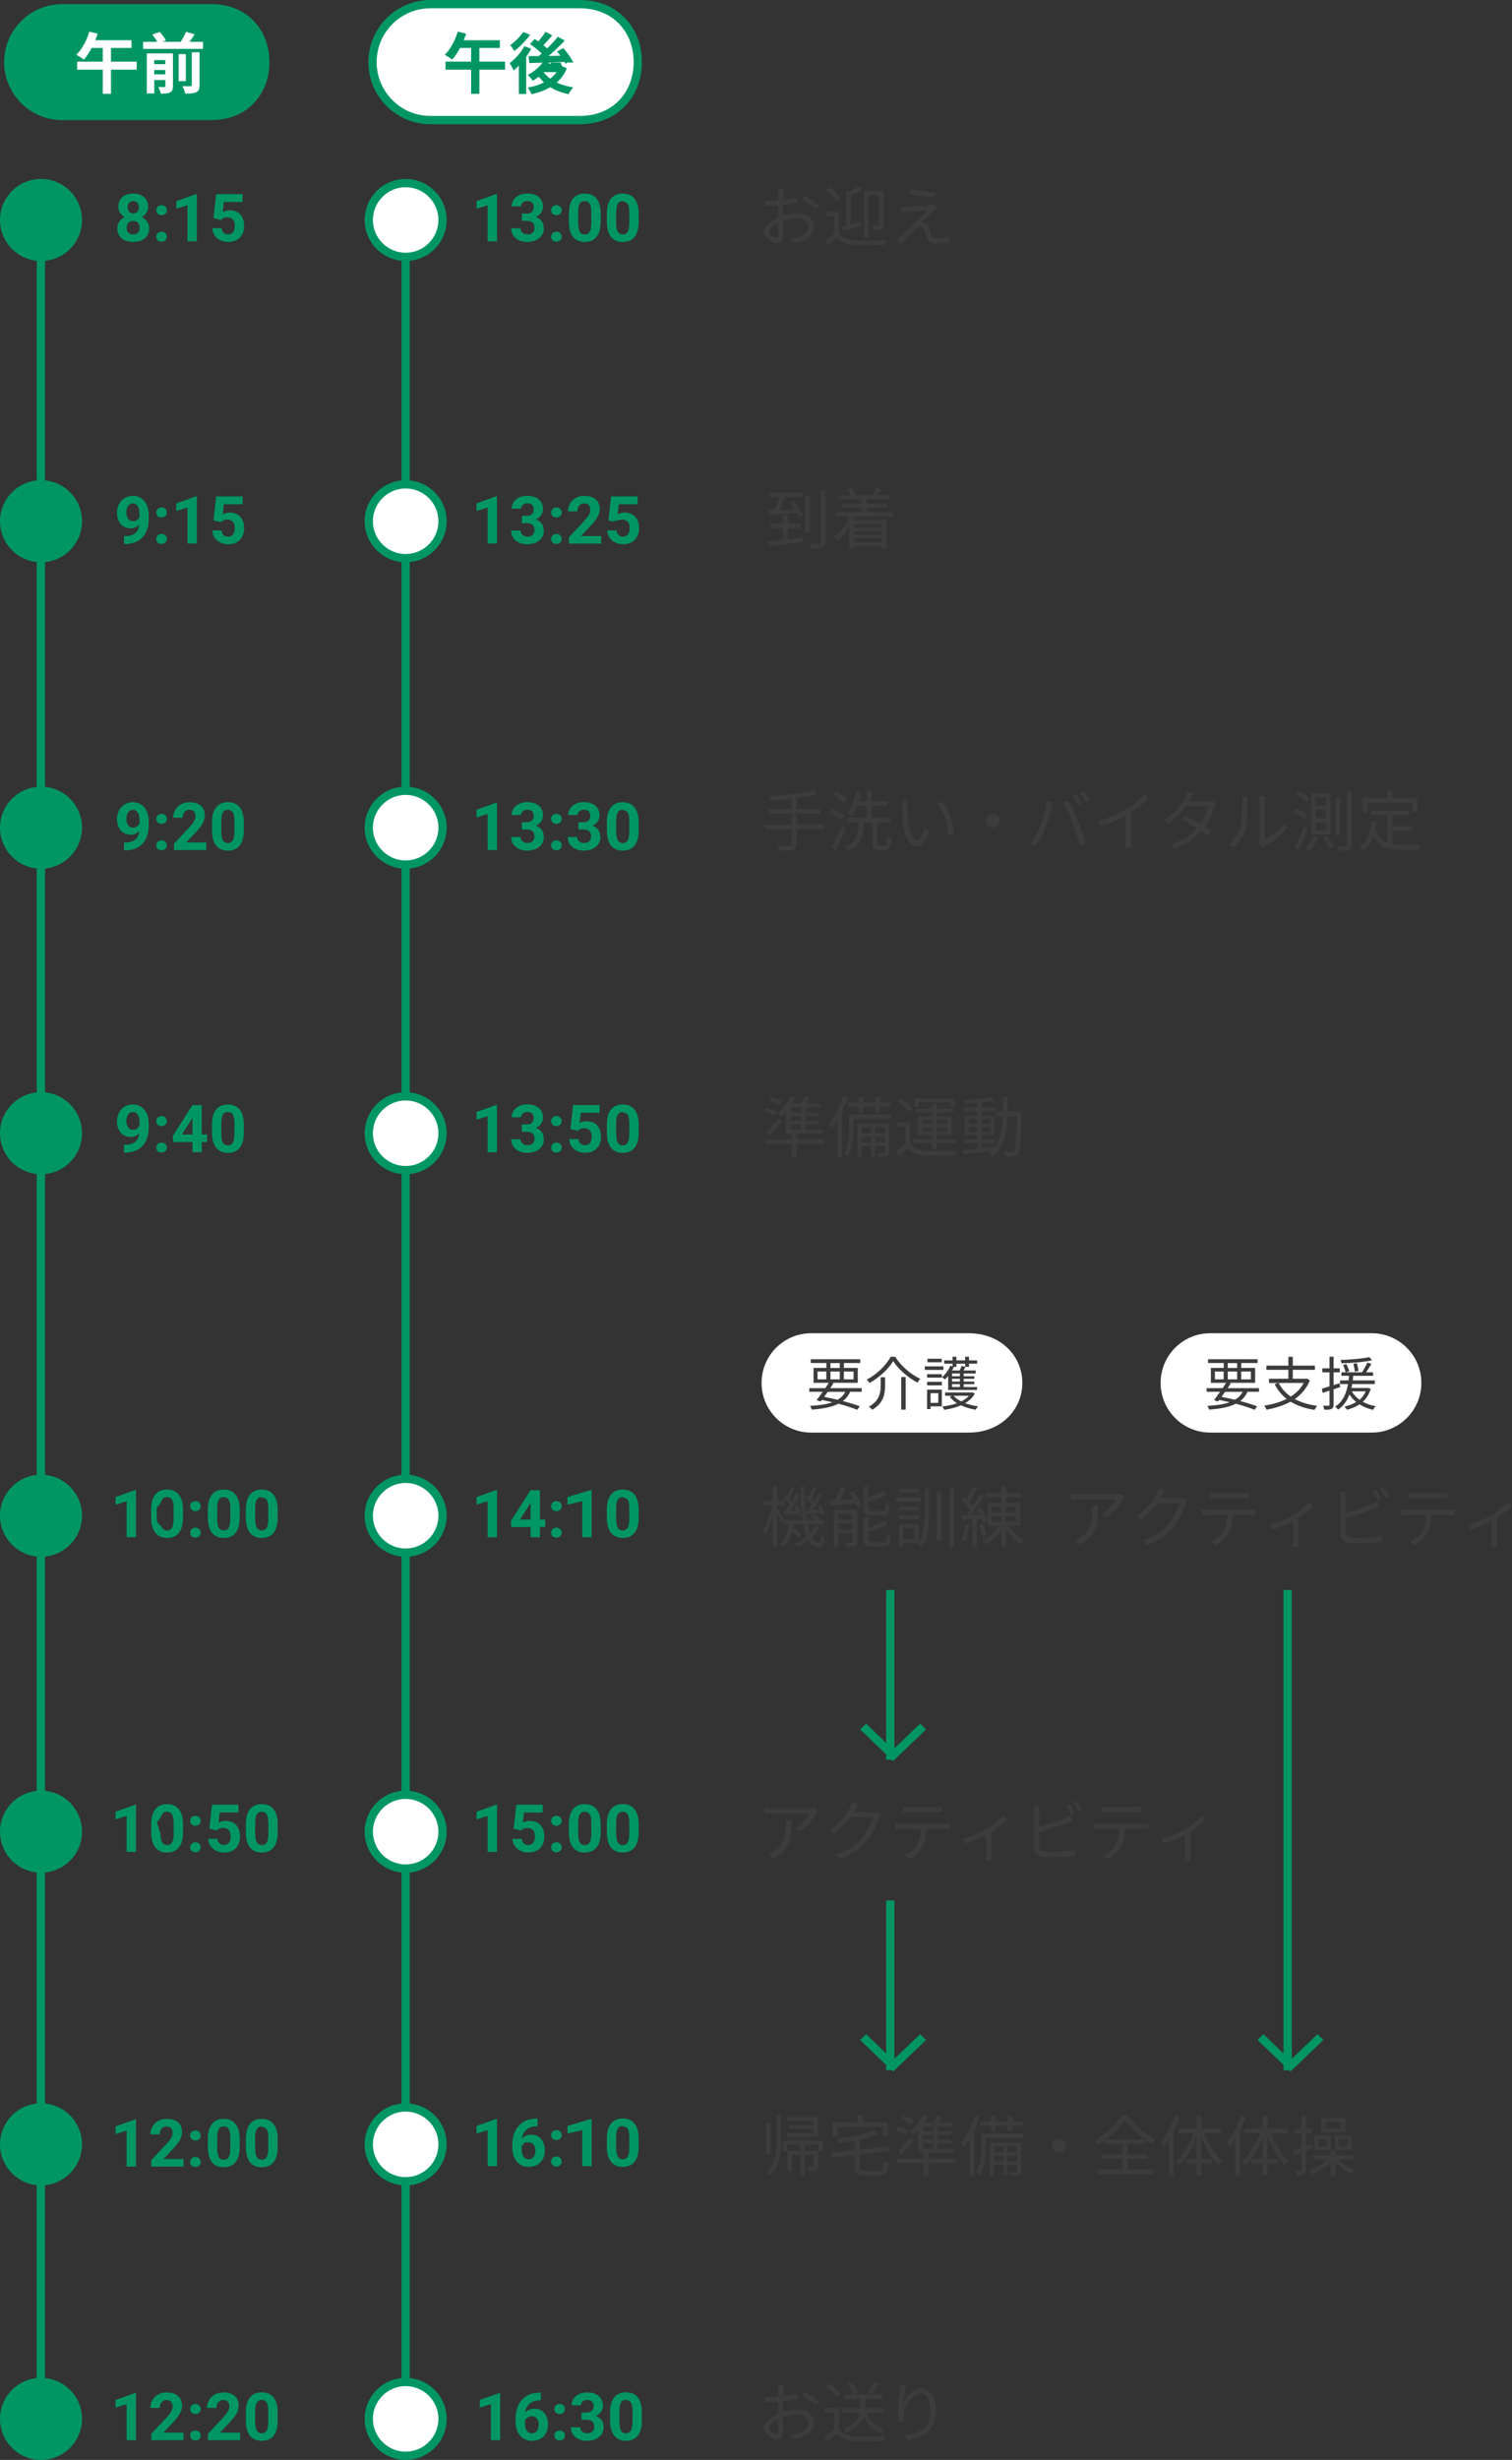 <?xml version="1.0" encoding="UTF-8"?><svg id="b" xmlns="http://www.w3.org/2000/svg" width="365.31" height="594.12" viewBox="0 0 365.31 594.12"><rect x="0" y="0" width="365.31" height="594.12" fill="#333333" stroke="none"/><defs><style>.d,.e,.f,.g{fill-rule:evenodd;}.d,.f,.h{fill:#fff;}.i,.e{fill:#3c3c3c;}.j,.g,.k{fill:#009664;}.l{isolation:isolate;}.f,.h,.k{stroke:#009664;stroke-width:2px;}</style></defs><g id="c"><path class="g" d="M15,1h36.1c8.63,0,14,6.27,14,14s-5.37,14-14,14H15c-7.73,0-14-6.27-14-14S7.27,1,15,1Z"/><path class="f" d="M104,1h36.1c8.63,0,14,6.27,14,14s-5.37,14-14,14h-36.1c-7.73,0-14-6.27-14-14s6.27-14,14-14Z"/><path class="d" d="M196,322h38.1c7.53,0,12.9,5.37,12.9,12s-5.37,12-12.9,12h-38.1c-6.63,0-12-5.37-12-12s5.37-12,12-12Z"/><path class="d" d="M292.41,322h39c6.63,0,12,5.37,12,12s-5.37,12-12,12h-39c-6.63,0-12-5.37-12-12s5.37-12,12-12Z"/><path class="j" d="M98,54c.55,0,1,.45,1,1v537.1c0,1.45-.45,1-1,1s-1,.45-1-1V55c0-.55.45-1,1-1Z"/><path class="g" d="M149.21,124.24c.54-.29,1.11-.43,1.71-.43,1.08,0,1.93.34,2.55,1.01.61.67.92,1.61.92,2.82,0,.73-.15,1.39-.46,1.97-.31.58-.75,1.03-1.33,1.35s-1.26.48-2.05.48c-.69,0-1.33-.14-1.91-.42-.59-.28-1.05-.67-1.39-1.18-.34-.5-.52-1.08-.54-1.73h2.23c.05.47.21.84.5,1.11.28.26.65.39,1.11.39.51,0,.9-.18,1.18-.55.28-.37.41-.89.41-1.56s-.16-1.14-.48-1.48c-.32-.34-.77-.52-1.35-.52-.54,0-.97.14-2.2.42l.68.2-1.8-.44.66-5.78h6.38v1.88h-4.52l-.28,2.45h-.02,0ZM137.47,129.74l3.68-3.92c.51-.55.88-1.03,1.12-1.45.24-.41.36-.8.36-1.17,0-.5-.13-.9-.38-1.19s-.62-.43-1.09-.43c-.51,0-.91.18-1.21.53-.29.35-.44.81-.44,1.39h-2.27c0-.69.16-1.33.5-1.9.33-.57.8-1.02,1.4-1.35.6-.33,1.29-.49,2.06-.49,1.17,0,2.08.28,2.73.84s.97,1.36.97,2.38c0,.56-.15,1.14-.44,1.72-.29.58-.79,1.26-1.5,2.04l-2.59,2.73h4.89v1.82h-7.8v-1.55h.01ZM134.43,131.37c-.37,0-.67-.11-.91-.33s-.36-.51-.36-.86.12-.65.36-.88.55-.34.91-.34.68.11.92.34c.24.22.36.52.36.88s-.12.64-.36.86-.55.33-.92.33ZM134.43,124.97c-.37,0-.67-.11-.91-.33s-.36-.51-.36-.86.12-.65.36-.88.55-.34.91-.34.68.11.92.34c.24.22.36.51.36.88s-.12.64-.36.86-.55.33-.92.33ZM131.4,128.09c0,1.01-.37,1.82-1.1,2.43-.74.61-1.71.91-2.93.91-1.14,0-2.06-.3-2.78-.9-.72-.6-1.08-1.39-1.08-2.38h2.26c0,.43.16.78.48,1.05s.72.41,1.18.41c.54,0,.96-.14,1.26-.43.31-.28.46-.66.46-1.13,0-1.14-.62-1.7-1.88-1.7h-1.19v-1.77h1.2c.57,0,1-.14,1.27-.43.28-.29.41-.67.41-1.14s-.14-.82-.41-1.07c-.27-.26-.65-.38-1.13-.38-.43,0-.79.12-1.09.36-.29.24-.44.55-.44.93h-2.26c0-.59.16-1.13.48-1.6s.77-.84,1.34-1.1c.58-.27,1.21-.4,1.9-.4,1.2,0,2.15.29,2.83.86.68.58,1.02,1.37,1.02,2.38,0,.52-.16,1-.48,1.44-.32.44-.73.77-1.25,1.01.64.23,1.12.57,1.43,1.03.32.46.47,1,.47,1.62h.03ZM117.82,122.58l-2.69.83v-1.83l4.71-1.69h.24v11.39h-2.26s0-8.7,0-8.7Z"/><path class="e" d="M215.71,123.71v.98h-9.14c-.13.32-.27.64-.42.96h8.08v6.79h-1.22v-.54h-6.69v.58h-1.17v-5.06c-.82,1.25-1.79,2.32-2.85,3.12-.18-.24-.64-.67-.9-.88,1.66-1.14,3.03-2.91,3.86-4.96h-3.35v-.98h6.29v-1.1h-4.83v-.93h4.83v-1.11h-5.54v-.96h2.93c-.24-.43-.59-.94-.94-1.36l1.02-.37c.48.48.96,1.15,1.17,1.65l-.19.08h4.23l-.18-.06c.35-.48.85-1.22,1.09-1.7l1.25.37c-.37.5-.75.99-1.1,1.39h3.07v.96h-5.6v1.11h4.88v.93h-4.88v1.1h6.3ZM206.33,130.98h6.69v-.99h-6.69v.99ZM206.33,129.23h6.69v-.96h-6.69v.96ZM206.33,127.52h6.69v-.96h-6.69v.96ZM195.96,132.5c-.06-.32-.24-.88-.4-1.23,1.04.05,2.05.03,2.35.03.29-.02.39-.1.39-.4v-12.57h1.15v12.57c0,.82-.19,1.18-.72,1.39-.53.19-1.47.21-2.77.21h0ZM194.54,119.81h1.14v8.8h-1.14v-8.8ZM191.61,120.83c.96,1.1,2.08,2.59,2.53,3.57l-.93.56c-.14-.29-.32-.62-.54-.99-2.51.18-5.09.3-6.91.42l-.1-1.14,1.46-.06c.43-.94.88-2.18,1.18-3.18h-2.61v-1.06h8.16v1.06h-4.23c-.4,1.01-.86,2.19-1.31,3.14,1.14-.05,2.4-.1,3.68-.16-.4-.58-.85-1.15-1.26-1.65l.88-.5h0ZM189.21,127.58h-3.06v-1.09h3.06v-1.9h1.15v1.9h3.01v1.09h-3.01v2.66l3.52-.46.03,1.07c-2.98.43-6.1.87-8.21,1.17l-.19-1.19c1.01-.11,2.29-.27,3.7-.45v-2.8h0Z"/><path class="g" d="M153.33,57.19c-.65.83-1.6,1.25-2.86,1.25s-2.19-.41-2.84-1.23c-.66-.82-.99-1.99-1.01-3.51v-2.09c0-1.59.33-2.79.99-3.62.66-.82,1.61-1.24,2.85-1.24s2.19.41,2.84,1.22c.66.81.99,1.99,1.01,3.51v2.09c0,1.57-.32,2.78-.98,3.61h0ZM152.05,51.28c0-.94-.13-1.63-.39-2.06s-1.56-.65-1.21-.65c-.53,0-.92.2-1.18.61-.25.41-.39,1.05-.4,1.92v2.77c0,.93.13,1.62.38,2.07s.66.68,1.21.68.95-.22,1.2-.65c.24-.43.37-1.1.38-1.99v-2.7h0ZM141.29,58.44c-1.24,0-2.19-.41-2.84-1.23-.66-.82-.99-1.99-1.01-3.51v-2.09c0-1.59.33-2.79.99-3.62.66-.82,1.61-1.24,2.85-1.24s2.19.41,2.84,1.22c.66.81.99,1.99,1.01,3.51v2.09c0,1.57-.33,2.78-.98,3.61s-1.6,1.25-2.86,1.25h0ZM142.87,51.28c0-.94-.13-1.63-.39-2.06s-.66-.65-1.21-.65-.92.2-1.18.61c-.25.41-.39,1.05-.4,1.92v2.77c0,.93.13,1.62.38,2.07s.66.68,1.21.68.95-.22,1.19-.65c.25-.43.37-1.1.38-1.99v-2.7h.02,0ZM134.43,58.37c-.37,0-.67-.11-.91-.33s-.36-.51-.36-.86.12-.65.36-.88.55-.34.91-.34.68.11.92.34c.24.22.36.52.36.88s-.12.64-.36.86-.55.33-.92.33ZM134.43,51.97c-.37,0-.67-.11-.91-.33s-.36-.51-.36-.86.12-.65.36-.88c.24-.22.55-.34.91-.34s.68.11.92.34c.24.22.36.52.36.88s-.12.64-.36.86-.55.33-.92.33ZM131.4,55.09c0,1.01-.37,1.82-1.1,2.43-.74.61-1.71.91-2.93.91-1.14,0-2.06-.3-2.78-.9-.72-.6-1.08-1.39-1.08-2.38h2.26c0,.43.16.78.48,1.05s.72.41,1.18.41c.54,0,.96-.14,1.26-.43.31-.28.46-.66.46-1.13,0-1.13-.62-1.7-1.88-1.7h-1.19v-1.77h1.2c.57,0,1-.14,1.27-.43.28-.29.41-.67.41-1.14s-.14-.81-.41-1.07-.65-.38-1.13-.38c-.43,0-.79.12-1.09.35-.29.24-.44.55-.44.93h-2.26c0-.59.16-1.13.48-1.6.32-.47.77-.84,1.34-1.11.58-.27,1.21-.4,1.9-.4,1.2,0,2.15.29,2.83.86.68.58,1.02,1.37,1.02,2.38,0,.52-.16,1-.48,1.44-.32.44-.73.77-1.25,1.01.64.23,1.12.57,1.43,1.03.32.46.47,1,.47,1.62l.03.02h0ZM117.82,49.58l-2.69.84v-1.84l4.71-1.69h.24v11.39h-2.26s0-8.7,0-8.7Z"/><path class="e" d="M222.6,53.75c.16-.02.45,0,.59.05.62.06.99.48,1.22,1.14.14.46.35,1.26.53,1.78.18.59.54.85,1.36.85,1.04,0,2.26-.14,2.99-.34l-.08,1.36c-.67.11-2.13.22-2.98.22-1.26,0-2.07-.29-2.42-1.35-.14-.46-.38-1.39-.53-1.86-.19-.55-.53-.83-.96-.83s-.8.22-1.17.58c-.59.58-2.3,2.37-3.2,3.51l-1.23-.83c.21-.16.5-.42.78-.72.64-.62,4.96-4.95,6.53-6.51-1.25.08-3.91.32-4.88.4-.51.03-.93.1-1.28.14l-.11-1.41c.37.03.85.05,1.35.03.91-.02,4.59-.27,5.79-.42.27-.03.61-.11.75-.18l.77.86c-.29.21-.69.55-.87.72-.61.54-2.37,2.18-2.96,2.8h0ZM219.64,46.87l.21-1.17c1.73.37,4.75.74,6.26.83l-.18,1.18c-1.59-.14-4.35-.5-6.29-.85h0ZM206.76,59.19c-2.11-.08-3.57-.66-4.56-1.92-.67.71-1.39,1.38-2.16,2.08l-.62-1.1c.67-.5,1.46-1.17,2.16-1.84v-4.13h-1.97v-1.12h3.07v5.14c.75,1.2,2.18,1.74,4.05,1.83,1.81.08,5.54.03,7.49-.1-.14.26-.34.78-.38,1.12-1.81.08-5.27.11-7.07.05h-.01ZM210.97,55.54c-.06-.29-.22-.75-.37-1.02.7.03,1.31.02,1.52.02.19,0,.26-.06.26-.26v-7.17h-2.58v10.37h-1.07v-11.41h4.75v8.23c0,.56-.11.88-.53,1.07-.38.16-1.02.18-1.99.18h.01ZM205.54,54.12c.8-.22,1.66-.46,2.53-.7l.14,1.02c-1.57.46-3.25.96-4.51,1.33l-.3-1.09c.3-.08.66-.16,1.04-.27v-8.31l.67.19c.94-.43,1.97-.98,2.56-1.44l.88.88c-.86.51-1.97.99-3.01,1.39v6.99h0ZM199.68,45.86l.91-.61c.94.75,2,1.86,2.45,2.66l-.99.67c-.42-.8-1.44-1.94-2.37-2.72ZM193.75,48.26l.58-.98c1.12.59,2.85,1.68,3.62,2.32l-.64,1.03c-.78-.75-2.54-1.83-3.55-2.37h0ZM192.66,51.61c2.3,0,3.97,1.26,3.97,3.15s-1.2,3.14-3.38,3.67c-.7.16-1.41.19-1.95.21l-.45-1.26c.59,0,1.25.02,1.86-.11,1.39-.26,2.66-1.01,2.66-2.48,0-1.34-1.22-2.07-2.72-2.07-1.18,0-2.3.22-3.44.62.03,1.34.06,2.74.06,3.43,0,1.47-.56,1.94-1.41,1.94-1.25,0-3.31-1.2-3.31-2.62,0-1.3,1.65-2.67,3.47-3.46v-.9c0-.64,0-1.38.02-2.08-.43.03-.83.05-1.17.05-.72,0-1.41-.02-2.02-.08l-.03-1.22c.86.11,1.44.13,2.02.13.37,0,.78-.02,1.22-.05.02-.83.03-1.52.03-1.81,0-.32-.03-.85-.1-1.12h1.39c-.03.29-.06.72-.08,1.09-.02.38-.03,1.01-.05,1.71,1.15-.14,2.35-.37,3.25-.64l.02,1.26c-.93.21-2.15.42-3.3.54-.02.75-.03,1.51-.03,2.15v.53c1.2-.38,2.43-.58,3.47-.58ZM188.04,53.8c-1.28.61-2.22,1.5-2.22,2.23s1.09,1.34,1.71,1.34c.37,0,.56-.27.56-.77,0-.58-.03-1.65-.05-2.8Z"/><path class="e" d="M341.25,193.85h-10.9v2.34h-1.17v-3.46h6v-1.83h1.23v1.83h6.05v3.46h-1.22v-2.34h.01ZM332.64,198.38c-.1.75-.22,1.46-.38,2.13.61,1.68,1.63,2.59,2.95,3.09v-6.71h-3.97v-1.12h9.27v1.12h-4.08v2.66h4.74v1.1h-4.74v3.26c.78.15,1.66.19,2.59.19.58,0,3.33,0,4.1-.02-.19.29-.4.85-.45,1.2h-3.71c-3.31,0-5.7-.58-7.15-3.28-.56,1.47-1.35,2.66-2.39,3.57-.19-.21-.69-.62-.98-.8,1.78-1.38,2.64-3.65,2.99-6.51l1.22.11h0ZM323.39,205.5c-.05-.3-.19-.82-.35-1.12.94.03,1.79.02,2.03,0,.27,0,.39-.08.39-.35v-13.13h1.07v13.11c0,.74-.18,1.07-.62,1.26s-1.2.22-2.51.22h-.01ZM322.67,192.53h1.06v9.09h-1.06v-9.09ZM319.66,202.39l.9-.5c.66.75,1.46,1.81,1.82,2.45l-.94.59c-.35-.67-1.14-1.76-1.78-2.54ZM316.85,191.6h4.63v10h-4.63v-10ZM317.87,200.57h2.53v-2h-2.53v2ZM317.87,197.57h2.53v-1.97h-2.53v1.97ZM317.87,194.61h2.53v-1.95h-2.53v1.95ZM313.17,191.91l.69-.85c.9.42,1.99,1.09,2.53,1.62l-.7.94c-.51-.53-1.62-1.26-2.51-1.71h0ZM315.1,197.77c-.54-.5-1.68-1.17-2.62-1.58l.67-.86c.93.37,2.06.98,2.62,1.47l-.67.98h0ZM305.06,204.65l-.85-.7c.06-.26.11-.58.11-.9v-9.59c0-.61-.08-1.06-.1-1.18h1.47c-.02.13-.06.58-.06,1.18v9.24c1.47-.67,3.44-2.13,4.66-3.94l.77,1.09c-1.38,1.87-3.6,3.5-5.46,4.43-.24.13-.38.24-.54.37h0ZM300.93,200.28c-.48,1.71-1.5,3.28-2.85,4.39l-1.2-.8c1.35-.96,2.3-2.38,2.79-3.94.46-1.47.48-4.66.48-6.43,0-.48-.05-.83-.11-1.17h1.47c-.02.19-.08.67-.08,1.15,0,1.78-.06,5.2-.5,6.8h0ZM291.07,199.64c.61.38,1.15.75,1.55,1.04l-.88,1.15c-.38-.3-.91-.69-1.52-1.1-1.44,1.65-3.46,3.22-6.27,4.26l-1.15-.99c2.79-.85,4.87-2.39,6.32-3.99-1.26-.82-2.61-1.62-3.51-2.11l.82-.94c.93.48,2.27,1.25,3.52,2,.98-1.36,1.76-3.01,2.07-4.27h-5.44c-1.03,1.42-2.45,2.99-4.24,4.21l-1.07-.83c2.75-1.7,4.42-4.1,5.14-5.55.16-.29.4-.86.51-1.28l1.44.46c-.26.42-.54.96-.7,1.26-.1.19-.21.38-.34.59h4.37c.43,0,.78-.05,1.06-.16l1.04.64c-.13.23-.27.61-.37.87-.4,1.41-1.22,3.18-2.34,4.75h-.01ZM273.31,203.07c0,.61.03,1.39.1,1.71h-1.57c.05-.3.1-1.1.1-1.71v-6.05c-1.71.94-3.92,1.87-6.02,2.5l-.74-1.25c2.67-.62,5.39-1.84,7.15-2.95,1.63-1.01,3.31-2.4,4.21-3.54l1.06.96c-1.1,1.12-2.64,2.43-4.29,3.47v6.85h0ZM260.98,191.52l.85-.35c.43.58,1.04,1.59,1.34,2.18l-.86.38c-.35-.7-.86-1.6-1.33-2.21h0ZM260.51,194.39c-.32-.66-.86-1.62-1.3-2.23l.85-.35c.4.56.99,1.54,1.31,2.19l-.86.38h0ZM262.42,203.9l-1.42.46c-.4-1.63-1.14-3.79-1.81-5.51-.64-1.65-1.62-3.87-2.32-5.06l1.3-.43c.64,1.15,1.67,3.36,2.34,5.06.66,1.58,1.51,4.03,1.92,5.47h0ZM252.56,199.99c-.59,1.47-1.46,3.12-2.35,4.4l-1.36-.58c1.01-1.33,1.9-3.01,2.47-4.35.69-1.65,1.36-4.08,1.57-5.92l1.42.29c-.1.35-.22.82-.29,1.17-.23.99-.79,3.36-1.46,4.99h0ZM239.82,199.9c-.94,0-1.7-.75-1.7-1.7s.75-1.7,1.7-1.7,1.7.75,1.7,1.7-.75,1.7-1.7,1.7ZM226.45,194.01l1.25-.43c1.42,1.84,2.56,5.09,2.78,7.76l-1.3.51c-.27-3.75-1.23-5.99-2.74-7.84h.01ZM221.53,204.35c-1.49,0-2.93-1.49-3.36-5.6-.16-1.38-.18-3.3-.18-4.22,0-.37-.02-1.03-.1-1.41l1.54.03c-.06.38-.11,1.12-.13,1.54-.02.99,0,2.45.11,3.75.26,2.66,1.02,4.4,2.14,4.4.82,0,1.55-1.63,1.97-3.23l1.01,1.15c-.95,2.69-1.92,3.6-3.01,3.6h.01ZM212.42,204.23h1.36c.4,0,.48-.34.53-2.4.26.21.72.42,1.04.5-.11,2.35-.38,2.98-1.46,2.98h-1.62c-1.18,0-1.49-.35-1.49-1.59v-5.09h-2.07c-.22,3.41-.85,5.64-3.97,6.9-.13-.29-.46-.74-.74-.94,2.86-1.06,3.34-2.98,3.52-5.96h-2.79v-1.14h4.66v-2.85h-2.34c-.37.91-.77,1.74-1.23,2.39-.24-.18-.75-.51-1.04-.64.96-1.26,1.63-3.25,2.02-5.25l1.18.22c-.14.74-.32,1.46-.54,2.15h1.95v-2.61h1.17v2.61h3.94v1.14h-3.94v2.85h4.56v1.14h-3.18v5.07c0,.45.06.53.46.53h.02,0ZM201.26,191.88l.7-.8c.96.48,2.13,1.25,2.72,1.84l-.74.91c-.56-.61-1.73-1.42-2.69-1.95h.01ZM203.31,198.02c-.59-.58-1.81-1.36-2.8-1.86l.66-.85c.98.46,2.21,1.18,2.85,1.75l-.71.96ZM192.45,203.85c0,.85-.26,1.2-.85,1.39s-1.62.22-3.3.21c-.1-.34-.32-.86-.51-1.18,1.34.05,2.59.03,2.96.02.35,0,.5-.11.5-.45v-3.54h-6.58v-1.17h6.58v-2.59h-5.51v-1.14h5.51v-2.46c-1.76.19-3.57.3-5.22.38-.05-.32-.19-.78-.3-1.06,3.78-.18,8.42-.59,10.82-1.35l.9.94c-1.36.42-3.11.72-4.99.94v2.59h5.67v1.14h-5.67v2.59h6.56v1.17h-6.56v3.57h0ZM204.38,200.12c-.67,1.68-1.6,3.68-2.39,5.19l-1.06-.72c.74-1.26,1.79-3.36,2.58-5.15l.86.69h0ZM315.97,200.22c-.59,1.66-1.39,3.62-2.08,5.09l-1.07-.64c.64-1.23,1.55-3.28,2.21-5.07l.95.62h-.01ZM318.61,202.23c-.54,1.23-1.46,2.51-2.3,3.31-.19-.18-.67-.5-.93-.66.85-.74,1.66-1.86,2.13-2.94l1.1.29h0Z"/><path class="e" d="M246.86,268.49s-.02.45-.02.61c-.18,6.71-.32,8.93-.86,9.6-.27.42-.59.54-1.07.59-.45.06-1.2.05-1.94,0-.03-.32-.16-.82-.34-1.12.77.06,1.47.08,1.78.08.27,0,.42-.05.58-.26.37-.46.56-2.58.72-8.39h-2.29c-.19,4.26-.93,7.75-3.74,9.86-.18-.26-.59-.66-.88-.85.26-.18.48-.37.7-.56-2.43.29-4.91.56-6.71.75l-.18-1.04c.96-.08,2.16-.19,3.47-.32v-1.38h-3.03v-.91h3.03v-.98h-2.99v-4.75h2.99v-1.01h-3.46v-.93h3.46v-1.06c-1.02.08-2.07.14-3.01.18-.05-.26-.16-.64-.29-.88,2.37-.13,5.25-.42,6.9-.79l.59.91c-.87.19-1.95.34-3.12.46v1.17h3.39v.93h-3.39v1.01h3.1v4.75h-3.1v.98h3.14v.91h-3.14v1.26c1.04-.1,2.13-.21,3.2-.34v.08c1.39-1.89,1.81-4.47,1.95-7.48h-1.87v-1.12h1.9c.03-1.12.03-2.29.03-3.51h1.12c0,1.2,0,2.39-.03,3.51h3.39l.02.04h0ZM236.09,270.25h-2.02v1.15h2.02v-1.15ZM236.09,272.19h-2.02v1.17h2.02v-1.17ZM239.26,270.25h-2.1v1.15h2.1v-1.15ZM239.26,273.36v-1.17h-2.1v1.17h2.1ZM223.9,279.08c-2.1-.08-3.54-.64-4.53-1.89-.7.69-1.44,1.36-2.23,2.05l-.62-1.14c.67-.5,1.49-1.17,2.21-1.84v-4.1h-2.03v-1.12h3.15v5.14c.75,1.18,2.16,1.73,4.03,1.79,1.76.08,5.44.03,7.36-.1-.14.27-.34.82-.39,1.17-1.79.08-5.17.11-6.96.03h0ZM226.35,277.55h-1.17v-1.52h-4.56v-.91h4.56v-.98h-3.46v-4.53h3.46v-.96h-3.95v-.9h3.95v-1.1h1.17v1.1h4v.9h-4v.96h3.54v4.53h-3.54v.98h4.67v.91h-4.67v1.52ZM225.18,270.43h-2.42v1.04h2.42v-1.04ZM225.18,272.25h-2.42v1.07h2.42v-1.07ZM228.81,270.43h-2.47v1.04h2.47v-1.04ZM228.81,273.32v-1.07h-2.47v1.07h2.47ZM229.63,266.25h-7.68v1.17h-1.06v-2.08h9.84v2.08h-1.1v-1.17ZM216.84,265.85l.91-.67c.98.74,2.08,1.82,2.58,2.61l-.96.74c-.48-.8-1.55-1.9-2.53-2.67h0ZM206.22,272.62c0,1.98-.21,4.85-1.47,6.77-.18-.21-.61-.59-.86-.74,1.14-1.78,1.26-4.24,1.26-6.05v-3.43h10.08v1.06h-9.01v2.38h0ZM212.65,268.63h-1.12v-1.31h-2.99v1.31h-1.09v-1.31h-2.59v-1.04h2.59v-1.36h1.09v1.36h2.99v-1.36h1.12v1.36h2.51v1.04h-2.51v1.31ZM203.51,279.39h-1.14v-8.96c-.48.8-.98,1.52-1.5,2.14-.11-.29-.43-.91-.62-1.2,1.38-1.6,2.64-4.03,3.41-6.5l1.1.3c-.35,1.06-.77,2.11-1.25,3.12v11.09h0ZM192.44,279.4h-1.2v-3.14h-6.45v-1.07h6.45v-1.31h1.2v1.31h6.63v1.07h-6.63v3.14ZM189.86,268.54c-.35.4-.72.75-1.09,1.07-.19-.21-.66-.62-.93-.82,1.3-.99,2.51-2.51,3.23-4.08l1.14.34c-.24.5-.51,1.01-.83,1.49h2.22c.32-.56.62-1.25.83-1.75l1.26.24c-.29.51-.61,1.04-.9,1.51h3.54v.94h-3.63v1.18h3.17v.9h-3.17v1.14h3.2v.9h-3.2v1.22h4.07v.96h-8.92v-5.23h0ZM191,272.81h2.59v-1.22h-2.59v1.22ZM191,270.7h2.59v-1.14h-2.59v1.14ZM191,268.67h2.59v-1.18h-2.59v1.18ZM185.78,265.69l.59-.82c.88.29,1.99.82,2.58,1.2l-.62.93c-.58-.4-1.66-.98-2.54-1.31h-.01ZM188.82,270.92c-.91,1.12-1.98,2.35-2.94,3.39l-.83-.91c.86-.77,2.1-2.07,3.14-3.28l.64.8h0ZM187.18,269.51c-.56-.38-1.71-.88-2.59-1.18l.59-.83c.86.26,2.02.74,2.59,1.07l-.59.94h0ZM214.83,278.24c0,.53-.1.82-.46.98-.38.18-.99.19-1.94.18-.05-.26-.18-.66-.3-.93.69.02,1.25.02,1.44,0s.22-.05.22-.22v-1.47h-2.35v2.53h-.96v-2.53h-2.26v2.62h-1.02v-7.99h7.63v6.83h0ZM210.47,272.31h-2.26v1.39h2.26v-1.39ZM210.47,274.54h-2.26v1.38h2.26v-1.38ZM213.79,272.31h-2.35v1.39h2.35v-1.39ZM213.79,274.54h-2.35v1.38h2.35v-1.38Z"/><path class="e" d="M243.1,362.99h3.43v5.49h-2.88c.94,1.39,2.46,2.82,3.79,3.55-.26.22-.62.62-.82.91-1.2-.78-2.55-2.15-3.52-3.57v4.23h-1.14v-4.13c-1.02,1.49-2.45,2.82-3.84,3.6-.18-.29-.53-.69-.8-.91,1.54-.74,3.15-2.19,4.13-3.68h-2.8v-5.49h3.31v-1.33h-3.81v-1.04h3.81v-1.6h1.14v1.6h3.78v1.04h-3.78v1.33h0ZM243.03,367.57h2.4v-1.41h-2.4v1.41ZM242.02,363.91h-2.32v1.39h2.32v-1.39ZM242.02,366.16h-2.32v1.41h2.32v-1.41ZM243.03,363.91v1.39h2.4v-1.39h-2.4ZM238.29,370.84l-.93.27c-.08-.77-.4-1.94-.79-2.82l.87-.26c.4.88.74,2.03.85,2.8h0ZM236.85,365.81c-.22-.46-.46-.93-.72-1.34l.86-.35c.67,1.02,1.31,2.4,1.55,3.28l-.94.43c-.06-.3-.18-.66-.34-1.02l-1.26.08v6.74h-1.06v-6.68l-2.51.16-.11-1.07,1.1-.05c.32-.4.66-.85.99-1.33-.46-.72-1.26-1.63-1.99-2.32l.64-.75c.16.14.32.29.48.45.53-.91,1.09-2.13,1.43-3.01l1.04.38c-.54,1.1-1.23,2.4-1.84,3.3.34.35.62.7.87,1.03.66-.99,1.26-2.03,1.71-2.9l.99.46c-.91,1.46-2.11,3.27-3.2,4.62l2.3-.11h0ZM234.28,368.26c-.23,1.51-.59,3.04-1.1,4.07-.18-.14-.66-.35-.88-.43.5-.98.8-2.42.98-3.81l1.01.18h0ZM229.37,359.42h1.12v14.18h-1.12v-14.18ZM226.36,360.19h1.04v11.77h-1.04v-11.77ZM221.83,372.95c1.44-2.16,1.59-4.9,1.59-7.64v-5.76h1.09v5.76c0,3.01-.19,6-1.76,8.36-.19-.22-.62-.58-.91-.72h0ZM216.47,361.67h6.03v.98h-6.03v-.98ZM217.3,359.57h4.61v.96h-4.61v-.96ZM213.4,373.48h-2.83c-1.54,0-1.95-.35-1.95-1.67v-5.38h1.17v2.53c1.46-.46,2.98-1.09,3.89-1.68l.78.9c-1.23.71-3.06,1.31-4.67,1.78v1.86c0,.53.14.62.9.62h2.62c.67,0,.78-.32.86-2.11.27.19.74.38,1.07.45-.16,2.14-.51,2.71-1.84,2.71h0ZM210.63,364.91h2.54c.61,0,.72-.26.78-1.84.27.19.74.38,1.09.46-.14,1.94-.51,2.45-1.78,2.45h-2.74c-1.52,0-1.92-.35-1.92-1.67v-5.28h1.17v2.67c1.36-.45,2.78-1.03,3.7-1.51l.8.86c-1.26.59-2.96,1.17-4.5,1.62v1.62c0,.51.13.61.85.61h.01ZM206.77,363.18c-2.24.13-4.54.24-6.18.34l-.11-1.12c.37-.02.77-.03,1.22-.05.54-1.01,1.14-2.37,1.47-3.35l1.2.29c-.43.98-.94,2.1-1.44,3.01l3.28-.14c-.34-.58-.7-1.15-1.07-1.65l.98-.38c.83,1.11,1.74,2.58,2.08,3.55l-1.01.45c-.1-.27-.24-.59-.42-.95ZM197.66,373.65c-.96,0-1.71-.59-2.32-1.65-.82.64-1.76,1.18-2.79,1.6-.14-.19-.43-.56-.64-.75,1.14-.45,2.16-1.04,2.99-1.76-.34-.83-.61-1.84-.82-2.99h-2.5c-.02.32-.06.62-.1.93.78.48,1.71,1.12,2.21,1.57l-.67.82c-.38-.37-1.06-.9-1.73-1.36-.34,1.44-.93,2.69-2.1,3.54-.16-.24-.46-.61-.72-.79,1.46-1.01,1.89-2.8,2.05-4.71h-1.14v-.9l-.5.7c-.21-.51-.71-1.49-1.14-2.29v7.99h-1.07v-7.39c-.48,1.7-1.1,3.33-1.76,4.35-.13-.29-.4-.74-.59-.99.91-1.33,1.81-3.86,2.24-6.02h-1.9v-1.09h2.02v-3.46h1.07v3.46h1.73v1.09h-1.73v.72c.42.58,1.5,2.32,1.74,2.77l-.06.1h4.48c-.35-2.32-.5-5.11-.51-8.12h1.07c-.03,3.12.14,5.89.48,8.12h2.18c-.38-.32-.9-.69-1.35-.93l.56-.58c.61.32,1.33.79,1.7,1.15l-.34.35h1.31v.96h-3.91c.16.85.35,1.58.58,2.21.53-.59.96-1.25,1.26-1.95l1.02.38c-.45.96-1.09,1.82-1.86,2.58.45.85.98,1.31,1.58,1.31.46,0,.64-.38.72-1.83.21.23.58.43.82.53-.19,1.79-.54,2.32-1.6,2.32h.04,0ZM198.26,363.41c.43.74.88,1.7.99,2.3l-.77.37c-.03-.19-.1-.42-.19-.66-1.2.13-2.34.21-3.35.3l-.18-.9.51-.03c.3-.4.64-.88.96-1.41-.4-.51-1.07-1.15-1.68-1.62l.5-.66c.11.1.24.18.37.29.35-.69.75-1.58.98-2.24l.93.37c-.4.8-.91,1.73-1.31,2.37.26.26.51.5.71.72.38-.66.74-1.31.99-1.87l.87.42c-.67,1.14-1.52,2.51-2.29,3.57l1.7-.11c-.14-.32-.3-.64-.46-.91l.74-.3h-.02ZM192.37,364.8c-.13-.35-.27-.69-.43-.99l.74-.27c.42.72.78,1.7.9,2.3l-.78.34c-.03-.16-.06-.35-.13-.54-1.15.1-2.26.21-3.23.3l-.18-.95.56-.03c.34-.45.7-.99,1.07-1.55-.42-.51-1.1-1.17-1.7-1.63l.5-.66c.13.1.26.19.38.29.35-.69.74-1.58.96-2.24l.93.37c-.42.78-.9,1.73-1.3,2.38.27.24.51.48.69.7.38-.66.74-1.31.99-1.87l.86.42c-.69,1.18-1.58,2.64-2.4,3.73l1.57-.1h0ZM207.11,372.26c0,.59-.11.93-.54,1.12-.45.18-1.14.19-2.15.19-.06-.3-.22-.79-.38-1.07.75.03,1.43.02,1.65,0,.21,0,.26-.05.26-.26v-1.89h-3.38v3.25h-1.1v-8.93h5.65v7.59h0ZM205.94,365.67h-3.38v1.38h3.38v-1.38ZM205.94,367.97h-3.38v1.47h3.38v-1.47ZM217.22,363.83h4.74v.94h-4.74v-.94ZM221.96,366.9h-4.74v-.96h4.74v.96ZM221.94,372.71h-3.71v.74h-1.04v-5.36h4.75v4.63h0ZM220.9,369.06h-2.67v2.69h2.67v-2.69Z"/><path class="e" d="M361.69,366.6v5.67c0,.48.02,1.14.08,1.38h-1.47c.03-.24.06-.9.06-1.38v-4.9c-1.36.72-3.28,1.55-5.03,2.05l-.69-1.17c2.05-.45,4.23-1.42,5.55-2.19,1.6-.93,3.31-2.27,4.13-3.3l.99.95c-.75.82-2.18,1.98-3.63,2.9h.01ZM345.84,365.87c-.05,1.73-.3,3.19-.94,4.37-.58,1.07-1.79,2.23-3.15,2.91l-1.18-.86c1.25-.51,2.4-1.44,3.02-2.45.71-1.12.88-2.46.93-3.97h-4.79c-.5,0-.96,0-1.39.03v-1.33c.43.05.9.08,1.39.08h10.47c.34,0,.86-.02,1.25-.08v1.33c-.35-.02-.86-.03-1.25-.03h-4.36ZM341.69,361.84c-.53,0-1.06.02-1.46.05v-1.33c.45.05.93.1,1.44.1h6.48c.45,0,1.02-.03,1.49-.1v1.33c-.46-.03-1.03-.05-1.49-.05h-6.47,0ZM333.36,359.58l.85-.37c.42.59,1.04,1.58,1.34,2.18l-.86.4c-.35-.7-.88-1.6-1.33-2.21h0ZM332.89,362.45c-.32-.66-.86-1.62-1.3-2.23l.85-.35c.4.56.98,1.54,1.31,2.18l-.87.4h0ZM331.26,363.36c.5-.21.96-.45,1.41-.72l.56,1.28c-.45.19-1.02.45-1.51.62-1.79.72-4.56,1.57-6.55,2.08v3.52c0,.82.34,1.02,1.12,1.18.5.08,1.33.13,2.11.13,1.7,0,4.14-.16,5.47-.51v1.46c-1.39.21-3.79.34-5.54.34-.95,0-1.9-.05-2.56-.16-1.23-.22-1.92-.78-1.92-2.08v-8.8c0-.38-.02-.93-.1-1.3h1.49c-.05.37-.08.85-.08,1.3v3.62c1.89-.46,4.42-1.23,6.08-1.95h.02ZM313.69,372.26c0,.48.02,1.14.08,1.38h-1.47c.03-.24.06-.9.06-1.38v-4.9c-1.36.72-3.28,1.55-5.03,2.05l-.69-1.17c2.05-.45,4.23-1.42,5.55-2.19,1.6-.93,3.31-2.27,4.13-3.3l.99.95c-.75.82-2.18,1.98-3.63,2.9v5.67h.01ZM297.84,365.87c-.05,1.73-.3,3.19-.94,4.37-.58,1.07-1.79,2.23-3.15,2.91l-1.18-.86c1.25-.51,2.4-1.44,3.02-2.45.71-1.12.88-2.46.93-3.97h-4.79c-.5,0-.96,0-1.39.03v-1.33c.43.05.9.08,1.39.08h10.47c.34,0,.86-.02,1.25-.08v1.33c-.35-.02-.86-.03-1.25-.03h-4.36ZM293.69,361.84c-.53,0-1.06.02-1.46.05v-1.33c.45.05.93.1,1.44.1h6.48c.45,0,1.02-.03,1.49-.1v1.33c-.46-.03-1.03-.05-1.49-.05h-6.47,0ZM283.54,368.76c-1.46,1.78-3.36,3.25-6.37,4.35l-1.15-1.04c2.93-.86,4.93-2.32,6.39-4.02,1.25-1.47,2.22-3.54,2.54-4.99h-5.41c-.96,1.35-2.3,2.77-4.05,3.94l-1.11-.83c2.77-1.65,4.34-3.97,5.03-5.41.18-.27.4-.85.5-1.26l1.49.5c-.27.42-.56.94-.72,1.25-.11.22-.24.45-.38.67h4.35c.43,0,.79-.05,1.04-.14l1.07.64c-.13.22-.29.59-.38.85-.43,1.6-1.41,3.78-2.83,5.51v-.02h-.01ZM267.28,366.58l-1.06-.85c1.47-.86,2.98-2.59,3.49-3.59h-9.11c-.59,0-1.18.03-1.83.1v-1.44c.56.06,1.23.13,1.83.13h9.19c.3,0,.88-.05,1.12-.1l.79.75c-.11.16-.32.4-.43.58-.64,1.09-2.16,3.15-3.99,4.42h0ZM263.93,364.85c0-.38-.02-.74-.06-1.15h1.44c0,4.34-.38,7.27-4.47,9.3l-1.17-.96c.43-.14.98-.4,1.42-.7,2.48-1.52,2.83-3.81,2.83-6.48h.01Z"/><path class="e" d="M234.13,330.12h-.87c-.15.31-.31.62-.46.88h2.94v.73h-2.9v.66h2.56v.62h-2.56v.67h2.56v.62h-2.56v.7h3.22v.71h-6.98v-3.38c-.25.31-.52.6-.78.84-.15-.14-.49-.42-.7-.55.83-.7,1.58-1.72,2.02-2.76l.53.13v-.64h-2.03v-.79h2.03v-.88h.92v.88h2.1v-.88h.95v.88h1.96v.79h-1.96v.77h0ZM230.02,334.99h1.89v-.7h-1.89v.7ZM230.02,333.68h1.89v-.67h-1.89v.67ZM230.02,332.39h1.89v-.66h-1.89v.66ZM233.18,329.35h-2.1v.77h-.62c-.14.29-.29.59-.46.88h1.85c.18-.37.38-.79.48-1.09l.85.2v-.76ZM223.43,330.01h4.5v.85h-4.5v-.85ZM224.08,328.17h3.45v.84h-3.45v-.84ZM215.79,328.73c-1.09,1.88-3.35,3.99-5.74,5.31-.11-.25-.41-.62-.64-.84,2.47-1.28,4.74-3.54,5.79-5.52h1.08c1.43,2.28,3.85,4.33,6.08,5.34-.27.27-.52.62-.69.92-2.23-1.18-4.62-3.24-5.87-5.21h0ZM203.63,338.38c1.6.42,3.03.87,4.1,1.27l-.63.84c-1.18-.48-2.74-.99-4.52-1.46-1.57.8-3.7,1.22-6.46,1.42-.08-.29-.24-.67-.41-.9,2.23-.13,4.01-.38,5.38-.88-.81-.2-1.67-.38-2.52-.55l-.29.38-.98-.34c.43-.55.95-1.27,1.49-2.02h-3.26v-.87h3.87c.29-.45.59-.88.84-1.29h-3.68v-3.6h3.1v-1.18h-3.78v-.92h11.96v.92h-3.94v1.18h3.35v3.6h-6.25l.38.1c-.24.38-.5.79-.78,1.19h7.59v.87h-2.77c-.42.91-.99,1.64-1.76,2.23h-.03ZM199.64,331.25h-2.12v1.89h2.12v-1.89ZM203.89,333.14h2.33v-1.89h-2.33v1.89ZM200.64,333.14h2.26v-1.89h-2.26v1.89ZM200.64,330.4h2.26v-1.18h-2.26v1.18ZM199.99,336.15c-.29.42-.59.84-.87,1.22,1.11.21,2.21.45,3.26.7.81-.49,1.43-1.12,1.86-1.92h-4.26,0ZM212.79,332.64h1.06v1.95c0,1.98-.31,4.26-3.1,5.9-.17-.22-.56-.58-.83-.74,2.62-1.47,2.86-3.46,2.86-5.17v-1.93h.01ZM218.82,340.46h-1.08v-7.87h1.08v7.87ZM224,331.9h3.56v.83h-3.56v-.83ZM227.56,334.59h-3.56v-.84h3.56v.84ZM227.56,339.66h-2.73v.66h-.84v-4.69h3.57v4.03h0ZM226.69,336.48h-1.86v2.34h1.86v-2.34ZM229.46,337.35l.56-.24h-1.68v-.8h6.41l.18-.04.6.32c-.53.97-1.36,1.72-2.35,2.3.95.36,2.03.62,3.14.76-.21.21-.48.59-.6.83-1.28-.21-2.49-.56-3.54-1.07-1.25.55-2.65.88-4.06,1.09-.08-.24-.28-.6-.45-.81,1.23-.14,2.47-.39,3.56-.78-.71-.45-1.32-.97-1.76-1.55h-.01ZM232.24,338.47c.74-.37,1.39-.81,1.86-1.36h-3.71c.45.53,1.08.98,1.85,1.36Z"/><path class="e" d="M326.49,335.23h3.92l.18-.03.59.25c-.42,1.32-1.08,2.33-1.92,3.11.9.5,1.96.85,3.11,1.06-.22.21-.49.62-.63.88-1.23-.27-2.34-.7-3.28-1.32-.9.62-1.93,1.02-3.05,1.3-.11-.21-.39-.62-.59-.77,1.07-.24,2.03-.59,2.86-1.09-.64-.52-1.21-1.12-1.64-1.82-.55,1.43-1.37,2.74-2.76,3.66-.15-.24-.48-.58-.71-.73,2-1.25,2.76-3.42,3.1-5.45h-1.9v-.88h2.05c.04-.38.08-.76.11-1.11h-1.83v-.85h4.97c.45-.69.98-1.65,1.29-2.35l.98.32c-.39.67-.86,1.43-1.29,2.03h1.7v.85h-4.8c-.03.35-.07.73-.11,1.11h5.32v.88h-5.46c-.04.31-.11.63-.18.94h-.03ZM328.48,338.07c.63-.53,1.13-1.2,1.48-2.03h-3.35c.45.79,1.08,1.47,1.86,2.03h.01ZM325.3,329.46c.25.53.57,1.26.7,1.7l-.86.29c-.13-.48-.39-1.22-.66-1.78l.81-.21h0ZM327.35,331.28c-.04-.48-.21-1.29-.36-1.9l.83-.14c.18.6.35,1.39.42,1.85l-.88.2h-.01ZM323.87,328.46c2.42-.08,5.38-.32,7-.69l.6.78c-1.89.42-4.9.65-7.35.72-.03-.24-.15-.58-.25-.81ZM322.2,334.54l1.46-.46.14.94-1.6.53v3.71c0,.57-.14.85-.49,1.02-.32.17-.85.21-1.74.2-.04-.25-.17-.67-.31-.97.6.01,1.16.01,1.32,0,.17,0,.24-.04.24-.25v-3.39c-.6.2-1.16.38-1.68.53l-.17-1.01c.52-.14,1.15-.34,1.85-.55v-3.39h-1.74v-.97h1.74v-2.8h.98v2.8h1.5v.97h-1.5v3.08h0ZM318.26,339.53c-.24.22-.52.69-.66.98-2.27-.35-4.2-1.01-5.79-1.99-1.72.95-3.71,1.57-5.81,1.95-.08-.27-.36-.76-.56-.98,1.98-.31,3.84-.83,5.43-1.62-1.22-.95-2.18-2.13-2.9-3.56l.84-.29h-2.21v-1.02h4.68v-2.16h-5.31v-1.01h5.31v-2.13h1.07v2.13h5.34v1.01h-5.34v2.16h3.22l.2-.04.71.43c-.78,1.95-2.06,3.4-3.66,4.51,1.5.81,3.33,1.36,5.43,1.64h.01ZM314.98,334.01h-6.04c.67,1.33,1.65,2.42,2.91,3.29,1.33-.83,2.41-1.9,3.12-3.29h.01ZM299.64,338.38c1.6.42,3.02.87,4.1,1.27l-.63.84c-1.18-.48-2.74-.99-4.52-1.46-1.57.8-3.7,1.22-6.46,1.42-.08-.29-.24-.67-.41-.9,2.23-.13,4.01-.38,5.38-.88-.81-.2-1.67-.38-2.52-.55l-.29.38-.98-.34c.43-.55.95-1.27,1.48-2.02h-3.26v-.87h3.87c.29-.45.59-.88.84-1.29h-3.68v-3.6h3.1v-1.18h-3.78v-.92h11.96v.92h-3.94v1.18h3.35v3.6h-6.25l.38.1c-.24.38-.5.79-.78,1.19h7.59v.87h-2.77c-.42.91-.99,1.64-1.76,2.23h-.02ZM295.64,331.25h-2.11v1.89h2.11v-1.89ZM299.89,333.14h2.33v-1.89h-2.33v1.89ZM296.64,333.14h2.26v-1.89h-2.26v1.89ZM296.64,330.4h2.26v-1.18h-2.26v1.18ZM295.99,336.15c-.3.42-.59.84-.87,1.22,1.11.21,2.21.45,3.26.7.81-.49,1.43-1.12,1.86-1.92h-4.26.01Z"/><path class="e" d="M287.61,442.42v5.67c0,.48.02,1.14.08,1.38h-1.47c.03-.24.06-.9.06-1.38v-4.9c-1.36.72-3.28,1.55-5.03,2.05l-.69-1.17c2.05-.45,4.23-1.42,5.55-2.19,1.6-.93,3.31-2.27,4.13-3.3l.99.94c-.75.82-2.18,1.98-3.63,2.9h.01ZM271.76,441.7c-.05,1.73-.31,3.18-.95,4.37-.58,1.07-1.79,2.22-3.15,2.91l-1.18-.86c1.25-.51,2.4-1.44,3.03-2.45.7-1.12.88-2.46.93-3.97h-4.79c-.5,0-.96,0-1.39.03v-1.33c.43.05.9.08,1.39.08h10.47c.34,0,.86-.02,1.25-.08v1.33c-.35-.02-.86-.03-1.25-.03h-4.36ZM267.61,437.66c-.53,0-1.06.02-1.46.05v-1.33c.45.05.93.1,1.44.1h6.48c.45,0,1.03-.03,1.49-.1v1.33c-.46-.03-1.02-.05-1.49-.05h-6.47,0ZM259.28,435.4l.85-.37c.42.59,1.04,1.59,1.35,2.18l-.86.4c-.35-.7-.88-1.6-1.33-2.21h-.01ZM258.81,438.27c-.32-.66-.86-1.62-1.3-2.23l.85-.35c.4.56.98,1.54,1.31,2.18l-.86.4h0ZM257.18,439.18c.5-.21.96-.45,1.41-.72l.56,1.28c-.45.19-1.02.45-1.5.62-1.79.72-4.56,1.57-6.55,2.08v3.52c0,.82.34,1.02,1.12,1.18.5.08,1.33.13,2.11.13,1.7,0,4.15-.16,5.47-.51v1.46c-1.39.21-3.79.34-5.54.34-.94,0-1.9-.05-2.56-.16-1.23-.22-1.92-.79-1.92-2.08v-8.8c0-.38-.02-.93-.1-1.3h1.49c-.05.37-.08.85-.08,1.3v3.62c1.89-.46,4.42-1.23,6.08-1.95h.01ZM239.61,448.08c0,.48.02,1.14.08,1.38h-1.47c.03-.24.06-.9.06-1.38v-4.9c-1.36.72-3.28,1.55-5.03,2.05l-.69-1.17c2.05-.45,4.23-1.42,5.55-2.19,1.6-.93,3.31-2.27,4.13-3.3l.99.94c-.75.82-2.18,1.98-3.63,2.9v5.67h0ZM223.76,441.7c-.05,1.73-.3,3.18-.94,4.37-.58,1.07-1.79,2.22-3.15,2.91l-1.18-.86c1.25-.51,2.4-1.44,3.03-2.45.7-1.12.88-2.46.93-3.97h-4.79c-.5,0-.96,0-1.39.03v-1.33c.43.05.9.08,1.39.08h10.47c.34,0,.87-.02,1.25-.08v1.33c-.35-.02-.87-.03-1.25-.03h-4.37ZM219.61,437.66c-.53,0-1.06.02-1.46.05v-1.33c.45.05.93.1,1.44.1h6.48c.45,0,1.02-.03,1.49-.1v1.33c-.46-.03-1.02-.05-1.49-.05h-6.47.01ZM209.45,444.58c-1.46,1.78-3.36,3.25-6.37,4.35l-1.15-1.04c2.93-.86,4.93-2.32,6.39-4.02,1.25-1.47,2.23-3.54,2.54-4.99h-5.41c-.96,1.34-2.31,2.77-4.05,3.94l-1.1-.83c2.77-1.65,4.34-3.97,5.03-5.41.18-.27.4-.85.5-1.27l1.49.5c-.27.42-.56.94-.72,1.25-.11.22-.24.45-.38.67h4.35c.43,0,.78-.05,1.04-.14l1.07.64c-.13.22-.29.59-.38.85-.43,1.6-1.41,3.78-2.83,5.51h-.02,0ZM193.2,442.4l-1.06-.85c1.47-.86,2.98-2.59,3.49-3.59h-9.11c-.59,0-1.18.03-1.82.1v-1.44c.56.06,1.23.13,1.82.13h9.19c.3,0,.88-.05,1.12-.1l.78.75c-.11.16-.32.4-.43.58-.64,1.09-2.16,3.15-3.99,4.42h0ZM189.85,440.67c0-.39-.02-.74-.06-1.15h1.44c0,4.34-.38,7.27-4.47,9.3l-1.17-.96c.43-.14.98-.4,1.43-.7,2.48-1.52,2.83-3.81,2.83-6.48h0Z"/><path class="e" d="M327.23,524.09c-.26.22-.59.64-.77.91-1.36-.58-2.83-1.7-3.84-2.93v3.46h-1.12v-3.35c-1.15,1.28-2.85,2.39-4.47,2.96-.18-.27-.5-.7-.75-.93,1.65-.5,3.38-1.52,4.48-2.69h-3.46v-1.01h4.19v-1.2h-3.89v-3.59h4v3.59h.9v-3.59h4.11v3.59h-4v1.2h4.37v1.01h-3.65c.96,1.07,2.48,2.06,3.89,2.56h0ZM320.64,516.61h-2.08v1.82h2.08v-1.82ZM323.46,518.44h2.18v-1.82h-2.18v1.82ZM319.2,511.54h5.83v3.47h-5.83v-3.47ZM320.26,514.12h3.67v-1.68h-3.67v1.68ZM316.93,517.78l.19,1.07-1.58.61v4.64c0,.61-.13.91-.48,1.1-.34.18-.86.21-1.68.21-.05-.29-.18-.75-.32-1.07.51.02.98.02,1.12.02.18,0,.24-.06.24-.24v-4.24l-1.63.61-.32-1.12c.56-.18,1.22-.42,1.95-.67v-3.49h-1.79v-1.1h1.79v-3.2h1.12v3.2h1.49v1.1h-1.49v3.07l1.39-.5h0ZM310.45,522.92c-1.68-1.54-3.22-4.23-4.19-7.01v5.55h2.58v1.09h-2.58v2.87h-1.15v-2.87h-2.61v-1.09h2.61v-5.44c-1.02,2.77-2.56,5.39-4.24,6.93-.21-.27-.59-.69-.86-.9,1.74-1.39,3.41-4.1,4.39-6.8h-3.76v-1.15h4.48v-3.15h1.15v3.15h4.77v1.15h-4c.94,2.67,2.59,5.33,4.32,6.72-.29.21-.69.62-.9.94h-.01ZM299.57,525.48h-1.14v-8.85c-.43.67-.9,1.3-1.36,1.84-.13-.27-.48-.9-.69-1.17,1.41-1.55,2.7-3.94,3.51-6.35l1.1.34c-.38,1.14-.88,2.29-1.42,3.38v10.82h0ZM294.45,522.92c-1.68-1.54-3.22-4.23-4.19-7.01v5.55h2.58v1.09h-2.58v2.87h-1.15v-2.87h-2.61v-1.09h2.61v-5.44c-1.02,2.77-2.56,5.39-4.24,6.93-.21-.27-.59-.69-.86-.9,1.74-1.39,3.41-4.1,4.39-6.8h-3.76v-1.15h4.48v-3.15h1.15v3.15h4.77v1.15h-4c.94,2.67,2.59,5.33,4.32,6.72-.29.21-.69.62-.9.94h-.01ZM283.57,525.48h-1.14v-8.85c-.43.67-.9,1.3-1.36,1.84-.13-.27-.48-.9-.69-1.17,1.41-1.55,2.7-3.94,3.51-6.35l1.1.34c-.38,1.14-.88,2.29-1.42,3.38v10.82h0ZM271.76,512.04c-1.28,1.94-3.86,4.3-6.55,5.87-.14-.27-.48-.69-.74-.94,2.74-1.51,5.39-4.03,6.63-6.1h1.18c1.67,2.34,4.45,4.67,6.95,5.91-.3.3-.59.72-.78,1.06-2.45-1.42-5.25-3.78-6.69-5.79h0ZM255.82,519.9c-.94,0-1.7-.75-1.7-1.7s.75-1.7,1.7-1.7,1.7.75,1.7,1.7-.75,1.7-1.7,1.7h0ZM238.14,518.73c0,1.98-.21,4.85-1.47,6.77-.18-.21-.61-.59-.86-.74,1.14-1.78,1.26-4.24,1.26-6.05v-3.42h10.08v1.06h-9.01v2.39h0ZM244.58,514.74h-1.12v-1.31h-2.99v1.31h-1.09v-1.31h-2.59v-1.04h2.59v-1.36h1.09v1.36h2.99v-1.36h1.12v1.36h2.51v1.04h-2.51v1.31ZM235.44,525.5h-1.14v-8.96c-.48.8-.98,1.52-1.5,2.14-.11-.29-.43-.91-.62-1.2,1.38-1.6,2.64-4.03,3.41-6.5l1.1.3c-.35,1.06-.77,2.11-1.25,3.12v11.09h0ZM224.37,525.51h-1.2v-3.14h-6.45v-1.07h6.45v-1.31h1.2v1.31h6.63v1.07h-6.63v3.14ZM221.79,514.65c-.35.4-.72.75-1.09,1.07-.19-.21-.66-.62-.93-.82,1.3-.99,2.51-2.51,3.23-4.08l1.14.34c-.24.5-.51,1.01-.83,1.49h2.22c.32-.56.62-1.25.83-1.75l1.26.24c-.29.51-.61,1.04-.9,1.51h3.54v.94h-3.63v1.18h3.17v.9h-3.17v1.14h3.2v.9h-3.2v1.22h4.07v.96h-8.92v-5.23h0ZM222.93,518.92h2.59v-1.22h-2.59v1.22ZM222.93,516.81h2.59v-1.14h-2.59v1.14ZM222.93,514.77h2.59v-1.18h-2.59v1.18ZM217.71,511.8l.59-.82c.88.29,1.99.82,2.58,1.2l-.62.93c-.58-.4-1.66-.98-2.54-1.31h-.01ZM220.75,517.03c-.91,1.12-1.99,2.35-2.95,3.39l-.83-.91c.86-.77,2.1-2.07,3.14-3.28l.64.8ZM219.1,515.62c-.56-.38-1.71-.88-2.59-1.18l.59-.83c.86.26,2.02.74,2.59,1.07l-.59.94ZM207.74,523.45c0,.67.18.82,1.2.82h3.43c.93,0,1.07-.42,1.17-2.42.29.22.83.4,1.18.5-.19,2.4-.58,3.07-2.29,3.07h-3.57c-1.86,0-2.38-.42-2.38-1.97v-2.96l-5.62.64-.16-1.14,5.78-.64v-2.37c-1.3.26-2.62.48-3.87.66-.05-.29-.22-.75-.37-1.01,3.18-.5,6.8-1.25,8.79-2.16l.98.94c-1.17.5-2.66.93-4.26,1.3v2.5l6.95-.79.16,1.11-7.11.82v3.1h0ZM213.3,513.67h-10.95v2.29h-1.2v-3.39h6.02v-1.67h1.23v1.67h6.13v3.39h-1.23v-2.29h0ZM197.7,517.96h-3.28v1.46h3.25v3.78c0,.53-.08.82-.46.99-.35.18-.93.19-1.73.19-.03-.32-.16-.71-.3-1.01.58.02,1.02.02,1.18.02.16-.02.19-.06.19-.21v-2.77h-2.13v5.09h-1.12v-5.09h-1.97v4.03h-1.07v-4.83h-1.07v-2.59h9.62v2.59h-1.1v-1.65h0ZM193.3,517.96h-3.04v1.46h3.04v-1.46ZM190.06,515.21h6.42v-1.06h-5.84v-.87h5.84v-1.04h-6.23v-.91h7.35v4.79h-7.54v-.91h0ZM185.16,524.75c2.21-1.98,2.45-4.61,2.45-7.46v-6.39h1.07v6.39c0,3.15-.3,6.05-2.66,8.21-.18-.22-.58-.59-.86-.75ZM185.16,512.74h.99v7.52h-.99v-7.52ZM246.75,524.35c0,.53-.1.82-.46.98-.38.18-.99.19-1.94.18-.05-.26-.18-.66-.3-.93.69.02,1.25.02,1.44,0s.22-.05.22-.22v-1.47h-2.35v2.53h-.96v-2.53h-2.26v2.62h-1.02v-7.99h7.63v6.84h0ZM242.4,518.42h-2.26v1.39h2.26v-1.39ZM242.4,520.65h-2.26v1.38h2.26v-1.38ZM245.71,518.42h-2.35v1.39h2.35v-1.39ZM245.71,520.65h-2.35v1.38h2.35v-1.38ZM271.17,521.37h-4.77v-1.06h4.77v-2.5h-4.05v-1.07h9.51v1.07h-4.24v2.5h4.85v1.06h-4.85v2.61h6.24v1.09h-13.52v-1.09h6.07v-2.61h-.01Z"/><path class="d" d="M49.06,11.81h-14.49v-1.71h3.41c-.29-.54-.75-1.23-1.2-1.76l1.81-.62c.58.61,1.22,1.47,1.49,2.08l-.88.3h4.45c.48-.74.99-1.68,1.31-2.42l2.06.61c-.38.62-.82,1.25-1.22,1.81h3.25v1.71h0ZM26.82,22.67h-1.99v-5.84h-6.19v-1.94h6.19v-3.31h-2.67c-.59,1.09-1.25,2.08-1.91,2.82-.42-.34-1.3-.9-1.81-1.17,1.34-1.28,2.5-3.42,3.14-5.59l2.03.5c-.18.53-.37,1.04-.58,1.57h8.74v1.87h-4.96v3.31h6.21v1.94h-6.21v5.84h0ZM41.78,20.78c0,.82-.16,1.26-.7,1.54-.51.27-1.25.3-2.22.3-.1-.48-.37-1.18-.61-1.62.59.03,1.23.03,1.44.02.19,0,.26-.06.26-.26v-1.42h-2.67v3.23h-1.81v-9.67h6.32v7.88h0ZM39.94,14.51h-2.67v.99h2.67s0-.99,0-.99ZM39.94,16.91h-2.67v1.04h2.67s0-1.04,0-1.04ZM44.9,19.6h-1.74v-6.53h1.74v6.53ZM46,20.83c.26,0,.34-.06.34-.29v-7.92h1.87v7.95c0,.94-.18,1.41-.82,1.71-.61.29-1.47.34-2.63.32-.1-.51-.4-1.3-.69-1.79.82.03,1.65.03,1.92.02h.01Z"/><circle class="k" cx="9.91" cy="125.89" r="8.91"/><circle class="k" cx="9.91" cy="199.9" r="8.91"/><circle class="k" cx="9.91" cy="273.7" r="8.91"/><circle class="k" cx="9.91" cy="366.08" r="8.91"/><circle class="k" cx="9.91" cy="442.39" r="8.91"/><circle class="k" cx="9.91" cy="517.91" r="8.91"/><circle class="k" cx="9.91" cy="53.13" r="8.91"/><path class="g" d="M9.88,54c1.45,0,1,.45,1,1v537.1c0,1.45.45,1-1,1,.35,0-1,.45-1-1V55c0-.55,1.35-1,1-1Z"/><path class="g" d="M53.81,124.24c.54-.29,1.11-.43,1.71-.43,1.08,0,1.93.34,2.55,1.01.61.67.92,1.61.92,2.82,0,.73-.15,1.39-.47,1.97-.31.58-.75,1.03-1.33,1.35s-1.26.48-2.05.48c-.69,0-1.33-.14-1.91-.42-.59-.28-1.05-.67-1.4-1.18-.34-.5-.52-1.08-.54-1.73h2.24c.05.47.21.84.5,1.11.28.26.66.39,1.11.39.51,0,.9-.18,1.18-.55.28-.37.41-.89.41-1.56s-.16-1.14-.48-1.48c-.32-.34-.77-.52-1.35-.52-.54,0-.97.14-1.31.42l-.22.2-1.8-.44.66-5.78h6.38v1.88h-4.52l-.28,2.45h0ZM45.29,122.58l-2.69.83v-1.83l4.71-1.69h.24v11.39h-2.26s0-8.7,0-8.7ZM39.03,131.37c-.37,0-.67-.11-.91-.33s-.36-.51-.36-.86.12-.65.36-.88c.24-.22.54-.34.91-.34s.68.11.92.34.36.52.36.88-.12.64-.36.86-.55.33-.92.33ZM39.03,124.97c-.37,0-.67-.11-.91-.33s-.36-.51-.36-.86.12-.65.36-.88c.24-.22.54-.34.91-.34s.68.11.92.34.36.51.36.88-.12.64-.36.86-.55.33-.92.33ZM30.52,131.38h-.56v-1.88h.5c1.96-.1,3.03-1.02,3.19-2.77-.59.58-1.28.87-2.06.87-1.01,0-1.81-.34-2.41-1.03s-.91-1.62-.91-2.79c0-.75.16-1.43.49-2.05s.78-1.11,1.36-1.45c.58-.35,1.24-.52,1.97-.52s1.42.19,2,.56c.58.38,1.04.91,1.36,1.62.32.7.49,1.51.49,2.41v.84c0,1.9-.47,3.39-1.41,4.47-.94,1.08-2.28,1.66-4.01,1.73h0ZM33.69,123.99c0-.77-.15-1.36-.44-1.78s-.68-.63-1.17-.63c-.45,0-.83.21-1.12.62s-.44.93-.44,1.56.14,1.13.43,1.53c.28.4.68.6,1.2.6.36,0,.68-.09.94-.28s.46-.41.6-.68v-.93h0Z"/><path class="g" d="M53.81,51.24c.54-.29,1.11-.43,1.71-.43,1.08,0,1.93.34,2.55,1.01.61.67.92,1.61.92,2.82,0,.74-.15,1.39-.47,1.97-.31.58-.75,1.03-1.33,1.35s-1.26.48-2.05.48c-.69,0-1.33-.14-1.91-.42-.59-.28-1.05-.67-1.4-1.18-.34-.51-.52-1.08-.54-1.73h2.24c.05.47.21.84.5,1.1.28.26.66.4,1.11.4.51,0,.9-.18,1.18-.55s.41-.89.41-1.56-.16-1.14-.48-1.48-.77-.52-1.35-.52c-.54,0-.97.14-1.31.42l-.22.2-1.8-.44.66-5.78h6.38v1.88h-4.52l-.28,2.45h0ZM45.29,49.58l-2.69.84v-1.84l4.71-1.69h.24v11.39h-2.26s0-8.7,0-8.7ZM39.03,58.37c-.37,0-.67-.11-.91-.33s-.36-.51-.36-.86.12-.65.36-.88c.24-.22.54-.34.91-.34s.68.11.92.34.36.52.36.88-.12.64-.36.86-.55.33-.92.33ZM39.03,51.97c-.37,0-.67-.11-.91-.33s-.36-.51-.36-.86.12-.65.36-.88c.24-.22.54-.34.91-.34s.68.11.92.34c.24.22.36.52.36.88s-.12.64-.36.86-.55.33-.92.33ZM36.03,55.16c0,1.01-.34,1.81-1.03,2.39-.69.59-1.62.88-2.81.88s-2.12-.29-2.81-.88-1.04-1.39-1.04-2.39c0-.63.16-1.18.49-1.65.32-.47.76-.83,1.3-1.09-.48-.26-.86-.6-1.14-1.02-.27-.43-.41-.92-.41-1.47,0-.97.32-1.74.97-2.32.65-.58,1.52-.86,2.63-.86s1.98.29,2.63.86.97,1.35.97,2.32c0,.55-.14,1.04-.41,1.47-.28.43-.66.77-1.14,1.02.55.27.99.63,1.31,1.1.32.47.49,1.01.49,1.64ZM33.18,48.97c-.23-.27-.57-.4-.99-.4s-.75.13-.98.39c-.24.26-.35.62-.35,1.08s.12.82.35,1.09c.23.28.56.41.99.41s.76-.14.99-.41.35-.64.35-1.09-.12-.8-.35-1.07h-.01ZM33.33,53.81c-.29-.3-.67-.44-1.16-.44s-.86.15-1.15.44c-.29.29-.43.69-.43,1.19s.14.88.42,1.17.67.45,1.17.45.87-.14,1.15-.43.42-.68.42-1.19-.14-.89-.43-1.19h.01Z"/><path class="g" d="M57.93,204.19c-.65.83-1.6,1.25-2.86,1.25s-2.19-.41-2.84-1.23c-.66-.82-.99-1.99-1.01-3.51v-2.09c0-1.59.33-2.79.99-3.62.66-.82,1.61-1.24,2.85-1.24s2.19.41,2.84,1.22c.66.81.99,1.99,1.01,3.51v2.09c0,1.57-.33,2.78-.98,3.61h0ZM56.65,198.28c0-.94-.13-1.63-.39-2.06s-.66-.65-1.21-.65-.92.2-1.18.61c-.25.41-.39,1.05-.4,1.92v2.77c0,.93.13,1.62.38,2.07.25.45.66.68,1.22.68s.95-.22,1.19-.65c.24-.43.37-1.1.38-1.99v-2.71h0ZM42.07,203.74l3.68-3.92c.5-.55.88-1.03,1.12-1.45.24-.41.36-.8.36-1.17,0-.51-.13-.9-.38-1.19s-.62-.43-1.09-.43c-.51,0-.91.18-1.21.53-.29.35-.44.81-.44,1.39h-2.27c0-.69.17-1.33.5-1.9.33-.57.8-1.02,1.4-1.35.6-.33,1.29-.49,2.05-.49,1.17,0,2.08.28,2.73.84.65.56.97,1.36.97,2.38,0,.56-.15,1.13-.44,1.72-.29.58-.79,1.26-1.5,2.04l-2.59,2.73h4.89v1.82h-7.8v-1.55s.02,0,.02,0ZM39.03,205.37c-.37,0-.67-.11-.91-.33s-.36-.51-.36-.86.12-.65.36-.88c.24-.22.54-.34.91-.34s.68.11.92.34.36.52.36.88-.12.64-.36.86-.55.33-.92.33ZM39.03,198.97c-.37,0-.67-.11-.91-.33s-.36-.51-.36-.86.12-.65.36-.88c.24-.22.54-.34.91-.34s.68.11.92.34.36.51.36.88-.12.64-.36.86-.55.33-.92.33ZM30.52,205.38h-.56v-1.88h.5c1.96-.1,3.03-1.02,3.19-2.77-.59.58-1.28.87-2.06.87-1.01,0-1.81-.35-2.41-1.04s-.91-1.62-.91-2.79c0-.74.16-1.43.49-2.05.33-.62.78-1.11,1.36-1.45.58-.35,1.24-.52,1.97-.52s1.42.19,2,.56c.58.38,1.04.91,1.36,1.62.32.7.49,1.51.49,2.41v.84c0,1.9-.47,3.39-1.41,4.47s-2.28,1.66-4.01,1.73h0ZM33.69,197.99c0-.77-.15-1.36-.44-1.78s-.68-.63-1.17-.63c-.45,0-.83.21-1.12.62-.29.41-.44.93-.44,1.56s.14,1.13.43,1.53c.28.4.68.6,1.2.6.36,0,.68-.09.94-.28s.46-.41.6-.68v-.93h0Z"/><path class="g" d="M57.93,277.19c-.65.83-1.6,1.25-2.86,1.25s-2.19-.41-2.84-1.23c-.66-.82-.99-1.99-1.01-3.51v-2.09c0-1.59.33-2.79.99-3.62.66-.82,1.61-1.23,2.85-1.23s2.19.41,2.84,1.22c.66.82.99,1.99,1.01,3.51v2.09c0,1.57-.33,2.78-.98,3.61h0ZM56.65,271.28c0-.94-.13-1.63-.39-2.06s-.66-.64-1.21-.64-.92.2-1.18.61c-.25.41-.39,1.05-.4,1.92v2.77c0,.93.13,1.62.38,2.07s.66.68,1.22.68.95-.22,1.19-.65c.24-.43.37-1.1.38-1.99v-2.7h0ZM48.75,278.28h-2.26v-2.46h-4.66l-.1-1.42,4.74-7.49h2.28v7.09h1.29v1.82h-1.29v2.46ZM46.49,269.98l-.15.26-2.37,3.76h2.52v-4.02h0ZM39.03,278.37c-.37,0-.67-.11-.91-.33s-.36-.51-.36-.86.12-.65.36-.88c.24-.22.54-.34.91-.34s.68.11.92.34.36.52.36.88-.12.64-.36.86c-.24.22-.55.33-.92.33ZM39.03,271.97c-.37,0-.67-.11-.91-.33s-.36-.51-.36-.86.12-.65.36-.88c.24-.22.54-.34.91-.34s.68.11.92.34.36.52.36.88-.12.64-.36.86c-.24.22-.55.33-.92.33ZM30.52,278.38h-.56v-1.88h.5c1.96-.1,3.03-1.02,3.19-2.77-.59.58-1.28.87-2.06.87-1.01,0-1.81-.35-2.41-1.04s-.91-1.62-.91-2.79c0-.74.16-1.43.49-2.05s.78-1.11,1.36-1.45c.58-.35,1.24-.52,1.97-.52s1.42.19,2,.56c.58.38,1.04.91,1.36,1.62.32.7.49,1.51.49,2.41v.84c0,1.9-.47,3.39-1.41,4.47s-2.28,1.66-4.01,1.73ZM33.69,270.98c0-.77-.15-1.36-.44-1.78s-.68-.63-1.17-.63c-.45,0-.83.21-1.12.62s-.44.93-.44,1.56.14,1.13.43,1.53c.28.4.68.6,1.2.6.36,0,.68-.09.94-.28s.46-.41.6-.68v-.93h0Z"/><path class="g" d="M66.11,370.19c-.65.83-1.6,1.25-2.86,1.25s-2.19-.41-2.84-1.23c-.66-.82-.99-1.99-1.01-3.51v-2.09c0-1.59.33-2.79.99-3.62.66-.82,1.61-1.23,2.85-1.23s2.19.41,2.84,1.22c.66.82.99,1.99,1.01,3.51v2.09c0,1.57-.33,2.78-.98,3.61h0ZM64.83,364.28c0-.94-.13-1.63-.39-2.06s-1.56-.64-1.21-.64c-.53,0-.92.2-1.18.61-.25.41-.39,1.05-.4,1.92v2.77c0,.93.13,1.62.38,2.07s.66.68,1.22.68.95-.22,1.19-.65.37-1.1.38-1.99v-2.7h.01ZM54.07,371.44c-1.24,0-2.19-.41-2.84-1.23-.66-.82-.99-1.99-1.01-3.51v-2.09c0-1.59.33-2.79.99-3.62.66-.82,1.61-1.23,2.85-1.23s2.19.41,2.84,1.22c.66.82.99,1.99,1.01,3.51v2.09c0,1.57-.33,2.78-.98,3.61-.65.83-1.6,1.25-2.86,1.25h0ZM55.65,364.28c0-.94-.13-1.63-.39-2.06s-.66-.64-1.21-.64-.92.2-1.18.61c-.25.41-.39,1.05-.4,1.92v2.77c0,.93.13,1.62.38,2.07s.66.68,1.22.68.95-.22,1.19-.65c.24-.43.37-1.1.38-1.99v-2.7h0ZM47.21,371.37c-.37,0-.67-.11-.91-.33s-.36-.51-.36-.86.12-.65.36-.88.55-.34.91-.34.68.11.92.34c.24.22.36.52.36.88s-.12.64-.36.86c-.24.22-.55.33-.92.33ZM47.21,364.97c-.37,0-.67-.11-.91-.33s-.36-.51-.36-.86.12-.65.36-.88.55-.34.91-.34.68.11.92.34c.24.22.36.52.36.88s-.12.64-.36.86c-.24.22-.55.33-.92.33ZM40.37,371.44c-1.24,0-2.19-.41-2.84-1.23-.66-.82-.99-1.99-1.01-3.51v-2.09c0-1.59.33-2.79.99-3.62.66-.82,1.61-1.23,2.85-1.23s2.19.41,2.84,1.22c.66.82.99,1.99,1.01,3.51v2.09c0,1.57-.33,2.78-.98,3.61-.65.83-1.6,1.25-2.86,1.25h0ZM41.95,364.28c0-.94-.13-1.63-.39-2.06s-.66-.64-1.21-.64-.92.2-1.18.61c-.25.41-.39,1.05-1.3,1.92v2.77c0,.93,1.03,1.62,1.28,2.07s.66.68,1.22.68.95-.22,1.19-.65c.24-.43.37-1.1.38-1.99v-2.7h0ZM30.6,362.58l-2.69.83v-1.83l4.71-1.69h.24v11.39h-2.26v-8.7Z"/><path class="g" d="M66.11,446.18c-.65.83-1.6,1.25-2.86,1.25s-2.19-.41-2.84-1.23c-.66-.82-.99-1.99-1.01-3.52v-2.09c0-1.59.33-2.79.99-3.62.66-.82,1.61-1.23,2.85-1.24,1.24,0,2.19.41,2.84,1.22.66.82.99,1.98,1.01,3.51v2.09c0,1.57-.32,2.78-.97,3.61v.02h-.01ZM64.83,440.27c0-.94-.13-1.63-.39-2.06s-.66-.64-1.21-.64-.92.2-1.17.61c-.25.41-.39,1.05-.4,1.92v2.77c0,.93.13,1.62.38,2.07s.66.68,1.22.68.95-.22,1.2-.65c.24-.43.37-1.09.38-1.99v-2.71h-.01ZM54.52,439.8c1.08,0,1.93.33,2.55,1.01.61.67.92,1.61.92,2.82,0,.73-.15,1.39-.46,1.97-.31.58-.75,1.03-1.33,1.35s-1.26.48-2.05.48c-.69,0-1.33-.14-1.91-.42-.59-.28-1.05-.67-1.4-1.18-.34-.51-.52-1.08-.54-1.73h2.23c.05.47.21.84.5,1.1.28.26.65.39,1.11.39.51,0,.9-.18,1.18-.55s.41-.89.41-1.56-.16-1.14-.48-1.48-.77-.52-1.35-.52c-.54,0-.97.14-1.31.42l-.22.2-1.8-.45.65-5.78h6.38v1.88h-4.52l-.28,2.45c.54-.29,1.11-.43,1.71-.43v.03h.01ZM47.21,447.36c-.37,0-.67-.11-.92-.33-.24-.22-.36-.51-.36-.86s.12-.65.36-.88.55-.34.91-.34.68.11.92.34.36.51.36.88-.12.64-.36.86c-.24.22-.55.33-.92.33h0ZM47.21,440.97c-.37,0-.67-.11-.92-.33-.24-.22-.36-.51-.36-.86s.12-.65.36-.88.55-.34.91-.34.68.11.92.33.36.52.36.88-.12.64-.36.86c-.24.22-.55.33-.92.33h0ZM40.38,447.44c-1.24,0-2.19-.41-2.84-1.23-.66-.82-.99-1.99-1.01-3.52v-2.09c0-1.59.33-2.79.99-3.62.66-.82,1.61-1.24,2.85-1.24s2.19.41,2.84,1.22c.66.82.99,1.99,1.01,3.51v2.09c0,1.57-.32,2.78-.98,3.61-.65.83-1.6,1.25-2.86,1.25v.02ZM41.95,440.27c0-.94-.13-1.63-.39-2.06s-.66-.65-1.21-.65-.92.21-1.17.62-.39,1.05-1.3,1.92l.9,2.77c0,.93.13,1.62.38,2.07s.66.68,1.22.68.95-.22,1.2-.65c.24-.43.37-1.1.38-1.99v-2.71h-.01ZM30.6,438.58l-2.69.84v-1.84l4.71-1.69h.24v11.39h-2.26v-8.7Z"/><path class="g" d="M66.11,522.19c-.65.83-1.6,1.25-2.86,1.25s-2.19-.41-2.84-1.23c-.66-.82-.99-1.99-1.01-3.52v-2.09c0-1.59.33-2.79.99-3.62s1.61-1.23,2.85-1.23,2.19.41,2.84,1.22c.66.82.99,1.99,1.01,3.51v2.09c0,1.57-.33,2.78-.98,3.61h0ZM64.83,516.28c0-.94-.13-1.63-.39-2.06s-1.56-.65-1.21-.65c-.53,0-.92.2-1.18.61-.25.41-.39,1.05-.4,1.92v2.77c0,.93.13,1.62.38,2.07s.66.68,1.22.68.95-.22,1.19-.65c.24-.43.37-1.09.38-1.99v-2.71h.01ZM54.07,523.44c-1.24,0-2.19-.41-2.84-1.23-.66-.82-.99-1.99-1.01-3.52v-2.09c0-1.59.33-2.79.99-3.62.66-.82,1.61-1.23,2.85-1.23s2.19.41,2.84,1.22c.66.82.99,1.99,1.01,3.51v2.09c0,1.57-.33,2.78-.98,3.61-.65.83-1.6,1.25-2.86,1.25h0ZM55.65,516.28c0-.94-.13-1.63-.39-2.06s-.66-.65-1.21-.65-.92.2-1.18.61c-.25.41-.39,1.05-.4,1.92v2.77c0,.93.13,1.62.38,2.07s.66.68,1.22.68.95-.22,1.19-.65c.24-.43.37-1.09.38-1.99v-2.71h0ZM47.21,523.37c-.37,0-.67-.11-.91-.33-.24-.22-.36-.51-.36-.86s.12-.65.36-.88.55-.34.91-.34.68.11.92.34c.24.22.36.52.36.88s-.12.64-.36.86-.55.33-.92.33ZM47.21,516.97c-.37,0-.67-.11-.91-.33-.24-.22-.36-.51-.36-.86s.12-.65.36-.88.55-.34.91-.34.68.11.92.34c.24.22.36.52.36.88s-.12.64-.36.86-.55.33-.92.33ZM36.55,521.73l3.68-3.92c.51-.55.88-1.03,1.12-1.45.24-.41.36-.8.36-1.17,0-.51-.13-.9-.38-1.19-.26-.29-.62-.43-1.09-.43-.51,0-.91.17-1.21.53-.3.35-.44.81-.44,1.39h-2.26c0-.69.17-1.33.5-1.9s.8-1.02,1.4-1.35c.6-.33,1.29-.49,2.06-.49,1.17,0,2.08.28,2.73.84s.97,1.36.97,2.38c0,.56-.15,1.14-.44,1.72-.29.58-.79,1.26-1.5,2.04l-2.59,2.73h4.89v1.82h-7.8v-1.55h0ZM30.6,514.58l-2.69.84v-1.84l4.71-1.69h.24v11.39h-2.26v-8.7Z"/><path class="g" d="M136.07,11.6c.93,1.04,1.99,2.48,2.43,3.51h-1.6c-.13.59-.3.22-.53-.16-1.06.05-2.15.08-3.19.11-.19.32-.4.64-.62.05h2.9l.3.84,1.18.53c-.54,1.41-1.39,2.55-2.43,3.46,1.15.54,2.5.94,3.99,1.17-.4.4-.9,1.14-1.14,1.63-1.7-.34-3.17-.9-4.42-1.68-1.33.78-2.88,1.34-4.53,1.71-.18-.48-.58-1.23-.91-1.62,1.42-.24,2.77-.66,3.94-1.25-.46-.42-.9-.88-1.26-1.39-.48.37-.96.7-1.44.99-.26-.37-.86-1.07-1.23-1.41,1.36-.69,2.67-1.74,3.57-2.96l-3.2.1-.16-1.68c.72,0,1.55,0,2.46-.02.22-.19.46-.4.69-.61-.74-.75-1.86-1.65-2.82-2.27l1.14-1.23c.27.18.58.37.88.58.62-.72,1.3-1.6,1.71-2.32l1.65.85c-.69.83-1.47,1.7-2.15,2.37.34.27.66.55.91.8.98-.95,1.89-1.95,2.58-2.83l1.68.93c-1.15,1.22-2.58,2.58-3.92,3.71l2.87-.05c-.26-.37-.53-.7-.8-1.02l1.47-.82v-.02h0ZM131.37,17.42l-.02.02c.42.58.96,1.09,1.58,1.55.61-.46,1.12-.98,1.54-1.57h-3.11.01ZM123.27,10.91c1.14-.8,2.47-2.13,3.14-3.17l1.68.66c-1.01,1.38-2.5,2.93-3.82,3.91-.24-.38-.71-1.06-.99-1.39h-.01ZM128.36,11.77c-.35.64-.77,1.3-1.22,1.94v8.99h-1.78v-6.85c-.42.45-.83.83-1.25,1.19-.18-.42-.69-1.38-.99-1.78,1.35-1.01,2.74-2.56,3.57-4.11l1.66.62h0ZM115.82,22.67h-1.99v-5.84h-6.19v-1.94h6.19v-3.31h-2.67c-.59,1.09-1.25,2.08-1.9,2.82-.42-.34-1.3-.9-1.81-1.17,1.35-1.28,2.5-3.42,3.14-5.59l2.03.5c-.18.53-.37,1.04-.58,1.57h8.74v1.87h-4.96v3.31h6.21v1.94h-6.21v5.84Z"/><path class="g" d="M153.33,204.19c-.65.83-1.6,1.25-2.86,1.25s-2.19-.41-2.84-1.23c-.66-.82-.99-1.99-1.01-3.51v-2.09c0-1.59.33-2.79.99-3.62.66-.82,1.61-1.24,2.85-1.24s2.19.41,2.84,1.22c.66.81.99,1.99,1.01,3.51v2.09c0,1.57-.32,2.78-.98,3.61h0ZM152.05,198.28c0-.94-.13-1.63-.39-2.06s-1.56-.65-1.21-.65c-.53,0-.92.2-1.18.61-.25.41-.39,1.05-.4,1.92v2.77c0,.93.13,1.62.38,2.07.25.45.66.68,1.21.68s.95-.22,1.2-.65c.24-.43.37-1.1.38-1.99v-2.71h0ZM145.09,202.09c0,1.01-.37,1.82-1.11,2.43-.74.61-1.71.91-2.93.91-1.13,0-2.06-.3-2.79-.9-.72-.6-1.08-1.39-1.08-2.38h2.26c0,.43.16.78.48,1.05.32.27.71.41,1.18.41.54,0,.96-.14,1.26-.43.3-.28.46-.66.46-1.13,0-1.14-.62-1.7-1.88-1.7h-1.2v-1.77h1.2c.57,0,1-.14,1.27-.43.28-.29.41-.67.41-1.14s-.14-.82-.41-1.07c-.27-.26-.65-.38-1.13-.38-.43,0-.79.12-1.09.35-.29.24-.44.55-.44.93h-2.26c0-.59.16-1.13.48-1.6.32-.47.77-.84,1.34-1.1.57-.27,1.21-.4,1.9-.4,1.2,0,2.15.29,2.83.86.68.57,1.02,1.37,1.02,2.38,0,.52-.16,1-.48,1.44-.32.44-.73.77-1.25,1.01.64.23,1.12.57,1.43,1.03.32.46.47,1,.47,1.62h.06ZM134.43,205.37c-.37,0-.67-.11-.91-.33s-.36-.51-.36-.86.12-.65.36-.88.55-.34.91-.34.68.11.92.34c.24.22.36.52.36.88s-.12.64-.36.86-.55.33-.92.33ZM134.43,198.97c-.37,0-.67-.11-.91-.33s-.36-.51-.36-.86.12-.65.36-.88.55-.34.91-.34.68.11.92.34c.24.22.36.51.36.88s-.12.64-.36.86-.55.33-.92.33ZM131.4,202.09c0,1.01-.37,1.82-1.1,2.43-.74.61-1.71.91-2.93.91-1.14,0-2.06-.3-2.78-.9-.72-.6-1.08-1.39-1.08-2.38h2.26c0,.43.16.78.48,1.05s.72.41,1.18.41c.54,0,.96-.14,1.26-.43.31-.28.46-.66.46-1.13,0-1.14-.62-1.7-1.88-1.7h-1.19v-1.77h1.2c.57,0,1-.14,1.27-.43.28-.29.41-.67.41-1.14s-.14-.82-.41-1.07c-.27-.26-.65-.38-1.13-.38-.43,0-.79.12-1.09.35-.29.24-.44.55-.44.93h-2.26c0-.59.16-1.13.48-1.6s.77-.84,1.34-1.1c.58-.27,1.21-.4,1.9-.4,1.2,0,2.15.29,2.83.86.68.57,1.02,1.37,1.02,2.38,0,.52-.16,1-.48,1.44-.32.44-.73.77-1.25,1.01.64.23,1.12.57,1.43,1.03.32.46.47,1,.47,1.62h.03ZM117.82,196.58l-2.69.84v-1.84l4.71-1.69h.24v11.39h-2.26s0-8.7,0-8.7Z"/><path class="g" d="M153.33,277.19c-.65.83-1.6,1.25-2.86,1.25s-2.19-.41-2.84-1.23c-.66-.82-.99-1.99-1.01-3.51v-2.09c0-1.59.33-2.79.99-3.62.66-.82,1.61-1.23,2.85-1.23s2.19.41,2.84,1.22c.66.82.99,1.99,1.01,3.51v2.09c0,1.57-.32,2.78-.98,3.61h0ZM152.05,271.28c0-.94-.13-1.63-.39-2.06s-1.56-.64-1.21-.64c-.53,0-.92.2-1.18.61-.25.41-.39,1.05-.4,1.92v2.77c0,.93.13,1.62.38,2.07s.66.68,1.21.68.95-.22,1.2-.65c.24-.43.37-1.1.38-1.99v-2.7h0ZM141.74,270.8c1.08,0,1.93.34,2.55,1.01.61.67.92,1.61.92,2.82,0,.74-.15,1.39-.46,1.97-.31.58-.75,1.03-1.33,1.35s-1.26.48-2.05.48c-.69,0-1.33-.14-1.91-.42-.59-.28-1.05-.67-1.4-1.18s-.52-1.08-.54-1.73h2.24c.05.47.21.84.5,1.1s.65.4,1.11.4c.51,0,.9-.18,1.18-.55s.41-.89.41-1.56-.16-1.14-.48-1.48c-.32-.34-.77-.52-1.35-.52-.54,0-.97.14-1.3.42l-.22.2-1.8-.45.66-5.78h6.38v1.88h-4.52l-.28,2.45c.54-.29,1.11-.43,1.71-.43l-.02.02h0ZM134.43,278.37c-.37,0-.67-.11-.91-.33s-.36-.51-.36-.86.12-.65.36-.88.55-.34.91-.34.68.11.92.34c.24.22.36.52.36.88s-.12.64-.36.86c-.24.22-.55.33-.92.33ZM134.43,271.97c-.37,0-.67-.11-.91-.33s-.36-.51-.36-.86.12-.65.36-.88.55-.34.91-.34.68.11.92.34c.24.22.36.52.36.88s-.12.64-.36.86c-.24.22-.55.33-.92.33ZM131.4,275.09c0,1.01-.37,1.82-1.1,2.43-.74.61-1.71.91-2.93.91-1.14,0-2.06-.3-2.78-.9s-1.08-1.39-1.08-2.38h2.26c0,.43.16.78.48,1.05s.72.41,1.18.41c.54,0,.96-.14,1.26-.43.31-.28.46-.66.46-1.13,0-1.13-.62-1.7-1.88-1.7h-1.19v-1.77h1.2c.57,0,1-.14,1.27-.43.28-.29.41-.67.41-1.14s-.14-.81-.41-1.07-.65-.38-1.13-.38c-.43,0-.79.12-1.09.35-.29.24-.44.55-.44.93h-2.26c0-.59.16-1.13.48-1.6s.77-.84,1.34-1.11c.58-.27,1.21-.4,1.9-.4,1.2,0,2.15.29,2.83.86.68.57,1.02,1.37,1.02,2.38,0,.52-.16,1-.48,1.44-.32.44-.73.77-1.25,1.01.64.23,1.12.57,1.43,1.03.32.46.47,1,.47,1.62l.03.02h0ZM117.82,269.58l-2.69.83v-1.83l4.71-1.69h.24v11.39h-2.26s0-8.7,0-8.7Z"/><path class="g" d="M153.33,370.19c-.65.83-1.6,1.25-2.86,1.25s-2.19-.41-2.84-1.23c-.66-.82-.99-1.99-1.01-3.51v-2.09c0-1.59.33-2.79.99-3.62.66-.82,1.61-1.23,2.85-1.23s2.19.41,2.84,1.22c.66.82.99,1.99,1.01,3.51v2.09c0,1.57-.32,2.78-.98,3.61h0ZM152.05,364.28c0-.94-.13-1.63-.39-2.06s-1.56-.64-1.21-.64c-.53,0-.92.2-1.18.61-.25.41-.39,1.05-.4,1.92v2.77c0,.93.13,1.62.38,2.07s.66.68,1.21.68.95-.22,1.2-.65c.24-.43.37-1.1.38-1.99v-2.7h0ZM140.7,362.58l-3.6.83v-1.83l5.61-1.69h.24v11.39h-2.26v-8.7h0ZM134.43,371.37c-.37,0-.67-.11-.91-.33s-.36-.51-.36-.86.12-.65.36-.88.55-.34.91-.34.68.11.92.34c.24.22.36.52.36.88s-.12.64-.36.86c-.24.22-.55.33-.92.33ZM134.43,364.97c-.37,0-.67-.11-.91-.33s-.36-.51-.36-.86.12-.65.36-.88.55-.34.91-.34.68.11.92.34c.24.22.36.52.36.88s-.12.64-.36.86c-.24.22-.55.33-.92.33ZM130.45,371.28h-2.26v-2.46h-4.66l-.1-1.42,4.74-7.49h2.28v7.09h1.29v1.82h-1.29v2.46ZM128.19,362.98l-.15.26-2.37,3.76h2.52v-4.02h0ZM117.82,362.58l-2.69.83v-1.83l4.71-1.69h.24v11.39h-2.26s0-8.7,0-8.7Z"/><path class="g" d="M153.33,446.18c-.65.83-1.6,1.25-2.86,1.25s-2.19-.41-2.84-1.23c-.66-.82-.99-1.99-1.01-3.52v-2.09c0-1.59.33-2.79.99-3.62.66-.82,1.61-1.23,2.85-1.24,1.24,0,2.19.41,2.84,1.22.66.82.99,1.98,1.01,3.51v2.09c0,1.57-.32,2.78-.98,3.61v.02h0ZM152.05,440.27c0-.94-.13-1.63-.39-2.06s-.66-.64-1.21-.64-.92.2-1.18.61c-.25.41-.39,1.05-.4,1.92v2.77c0,.93.13,1.62.38,2.07s.66.68,1.21.68.95-.22,1.2-.65c.24-.43.37-1.09.38-1.99v-2.71h0ZM141.29,447.43c-1.24,0-2.19-.41-2.84-1.23-.66-.82-.99-1.99-1.01-3.52v-2.09c0-1.59.33-2.79.99-3.62s1.61-1.23,2.85-1.23,2.19.41,2.84,1.22c.66.82.99,1.99,1.01,3.51v2.09c0,1.57-.32,2.78-.98,3.61-.65.83-1.6,1.25-2.86,1.25h0ZM142.87,440.27c0-.94-.13-1.63-.39-2.06s-.66-.64-1.21-.64-.92.2-1.18.61c-.25.41-.39,1.05-.4,1.92v2.77c0,.93.13,1.62.38,2.07s.66.68,1.21.68.95-.22,1.2-.65c.24-.43.37-1.1.38-1.99v-2.7h0ZM134.43,447.36c-.37,0-.68-.11-.91-.33-.24-.22-.36-.51-.36-.86s.12-.65.36-.88c.24-.22.55-.34.91-.34s.68.11.92.34c.24.22.36.51.36.88s-.12.64-.36.86c-.24.22-.55.33-.92.33ZM134.43,440.97c-.37,0-.67-.11-.91-.33s-.36-.51-.36-.86.12-.65.36-.88.55-.34.91-.34.68.11.92.33.36.52.36.88-.12.64-.36.86c-.24.22-.55.33-.92.33h0ZM128.05,439.8c1.08,0,1.93.33,2.55,1.01.61.67.92,1.61.92,2.82,0,.73-.16,1.39-.47,1.97s-.75,1.03-1.33,1.35-1.26.48-2.05.48c-.69,0-1.33-.14-1.91-.42-.59-.28-1.05-.67-1.4-1.18-.34-.51-.52-1.08-.54-1.73h2.23c.05.47.21.84.5,1.11.28.26.65.39,1.11.39.51,0,.9-.18,1.18-.55s.41-.89.41-1.56-.16-1.14-.48-1.49c-.32-.34-.77-.51-1.35-.51-.54,0-.97.14-1.31.42l-.22.2-1.8-.45.66-5.78h6.38v1.88h-4.52l-.28,2.45c.54-.29,1.11-.43,1.71-.43v.02h0ZM117.82,438.58l-2.69.84v-1.84l4.71-1.69h.24v11.39h-2.26s0-8.7,0-8.7Z"/><path class="g" d="M153.33,522.09c-.65.83-1.6,1.25-2.86,1.25s-2.19-.41-2.84-1.23c-.66-.82-.99-1.99-1.01-3.51v-2.09c0-1.59.33-2.79.99-3.62.66-.82,1.61-1.24,2.85-1.24s2.19.41,2.84,1.22c.66.82.99,1.99,1.01,3.51v2.09c0,1.57-.32,2.78-.98,3.61h0ZM152.05,516.17c0-.94-.13-1.63-.39-2.06s-1.56-.64-1.21-.64c-.53,0-.92.2-1.18.61-.25.41-.39,1.05-.4,1.92v2.77c0,.93.13,1.62.38,2.07s.66.68,1.21.68.95-.22,1.2-.65c.24-.43.37-1.09.38-1.99v-2.71h0ZM140.7,514.47l-3.6.84v-1.84l5.61-1.69h.24v11.39h-2.26v-8.7h0ZM134.43,523.26c-.37,0-.67-.11-.91-.33-.24-.22-.36-.51-.36-.86s.12-.65.36-.88c.24-.22.55-.34.91-.34s.68.11.92.34c.24.22.36.52.36.88s-.12.64-.36.86-.55.33-.92.33ZM134.43,516.87c-.37,0-.67-.11-.91-.33-.24-.22-.36-.51-.36-.86s.12-.65.36-.88.55-.34.91-.34.68.11.92.34c.24.22.36.51.36.88s-.12.64-.36.86-.55.33-.92.33ZM129.78,522.84c-.59.33-1.25.5-1.99.5-1.2,0-2.17-.42-2.9-1.25s-1.11-1.95-1.11-3.34v-.81c0-1.23.23-2.32.7-3.27.47-.95,1.14-1.68,2.01-2.2.87-.52,1.88-.78,3.03-.79h.38v1.86h-.22c-1.02.01-1.84.28-2.46.8-.62.51-1,1.23-1.12,2.15.6-.61,1.37-.92,2.29-.92.99,0,1.78.35,2.36,1.06s.88,1.64.88,2.8c0,.74-.16,1.41-.48,2.01-.32.6-.77,1.07-1.36,1.4h-.01ZM128.91,517.96c-.3-.38-.71-.57-1.22-.57-.36,0-1.6.1-.99.29-.3.19-.52.44-.66.75v.69c0,.75.15,1.34.44,1.77.3.42.71.63,1.25.63.48,0,.88-.19,1.18-.57s.45-.88.45-1.48-.15-1.12-.45-1.5h0ZM117.82,514.47l-2.69.84v-1.84l4.71-1.69h.24v11.39h-2.26s0-8.7,0-8.7Z"/><path class="g" d="M215.79,500.33l-7.98-7.64,1.45-1.39,6.52,6.26,6.52-6.26,1.45,1.39-7.98,7.64h.02,0Z"/><path class="g" d="M214.1,459h2v41h-2v-41Z"/><path class="g" d="M215.79,425.33l-7.98-7.64,1.45-1.39,6.52,6.26,6.52-6.26,1.45,1.39-7.98,7.64h.02,0Z"/><path class="g" d="M214.1,384h2v41h-2v-41Z"/><path class="g" d="M311.79,500.33l-7.98-7.64,1.45-1.39,6.52,6.26,6.52-6.26,1.45,1.39-7.98,7.64h.02Z"/><path class="g" d="M310.1,384h2v116h-2v-116Z"/><circle class="h" cx="98.01" cy="125.89" r="8.91"/><circle class="h" cx="98.01" cy="199.9" r="8.91"/><circle class="h" cx="98.01" cy="273.7" r="8.91"/><circle class="h" cx="98.01" cy="366.08" r="8.91"/><circle class="h" cx="98.01" cy="442.39" r="8.91"/><circle class="h" cx="98.01" cy="517.91" r="8.91"/><circle class="k" cx="9.91" cy="584.21" r="8.91"/><circle class="h" cx="98.01" cy="584.21" r="8.91"/><circle class="h" cx="98.01" cy="53.13" r="8.91"/><g class="l"><path class="i" d="M189.18,582.59c1.2-.38,2.43-.58,3.47-.58,2.31,0,3.97,1.26,3.97,3.15s-1.2,3.14-3.38,3.67c-.7.16-1.41.19-1.95.21l-.45-1.26c.59,0,1.25.02,1.86-.11,1.39-.26,2.66-1.01,2.66-2.48,0-1.34-1.22-2.06-2.72-2.06-1.18,0-2.3.22-3.44.62.03,1.34.06,2.74.06,3.43,0,1.47-.56,1.94-1.41,1.94-1.25,0-3.31-1.2-3.31-2.62,0-1.3,1.65-2.67,3.47-3.46v-.9c0-.64,0-1.38.02-2.08-.43.03-.83.05-1.17.05-.72,0-1.41-.02-2.02-.08l-.03-1.22c.86.11,1.44.13,2.02.13.37,0,.78-.02,1.22-.05.02-.83.03-1.52.03-1.81,0-.32-.03-.85-.1-1.12h1.39c-.03.29-.06.72-.08,1.09-.02.38-.03,1.01-.05,1.71,1.15-.14,2.35-.37,3.25-.64l.02,1.26c-.93.21-2.14.42-3.3.54-.02.75-.03,1.5-.03,2.14v.53ZM188.08,587.01c0-.58-.03-1.65-.05-2.8-1.28.61-2.23,1.5-2.23,2.22s1.09,1.34,1.71,1.34c.37,0,.56-.27.56-.77ZM194.32,577.69c1.12.59,2.85,1.68,3.62,2.32l-.64,1.02c-.78-.75-2.54-1.82-3.55-2.37l.58-.98Z"/><path class="i" d="M202.72,586.67c.75,1.17,2.14,1.71,3.99,1.79,1.75.06,5.3.02,7.17-.11-.13.29-.34.85-.38,1.22-1.75.06-5.03.1-6.79.03-2.08-.08-3.5-.66-4.53-1.89-.77.67-1.57,1.36-2.42,2.05l-.64-1.2c.74-.48,1.63-1.15,2.43-1.83v-4.05h-2.22v-1.12h3.39v5.11ZM202.22,578.94c-.5-.77-1.68-1.82-2.72-2.53l.88-.72c1.02.67,2.24,1.7,2.79,2.46l-.94.78ZM209.49,582.69c.67,2,2.03,3.36,4.18,3.97-.27.24-.59.69-.75.99-2.08-.72-3.43-2.08-4.21-4.11-.5,1.44-1.63,2.91-4.18,4.05-.16-.24-.53-.66-.78-.88,2.77-1.12,3.7-2.64,3.99-4.02h-4.11v-1.07h4.24c.02-.16.02-.3.02-.45v-1.78h-3.75v-1.06h2c-.19-.72-.78-1.79-1.38-2.58l1.01-.4c.62.77,1.23,1.82,1.46,2.54l-.96.43h6.9v1.06h-4.1v1.79c0,.14,0,.29-.02.43h4.59v1.07h-4.15ZM212.29,575.69c-.56.91-1.2,1.97-1.73,2.64l-.98-.35c.51-.74,1.17-1.89,1.49-2.69l1.22.4Z"/><path class="i" d="M218.97,576.11c-.34,1.17-.64,3.3-.74,4.4.62-1.63,2.29-3.6,4.29-3.6,2.11,0,3.63,2.11,3.63,5.44,0,4.4-2.77,6.34-6.71,7.06l-.75-1.15c3.44-.53,6.13-1.9,6.13-5.89,0-2.5-.83-4.29-2.51-4.29-1.97,0-3.79,2.87-3.99,4.95-.08.61-.08,1.15.03,1.94l-1.25.1c-.08-.59-.16-1.49-.16-2.51,0-1.5.29-3.84.48-5.12.06-.5.11-.98.13-1.36l1.41.05Z"/></g><g class="l"><path class="j" d="M32.86,589.35h-2.26s0-8.7,0-8.7l-2.7.84v-1.84l4.71-1.69h.24v11.39Z"/><path class="j" d="M44.36,589.35h-7.8s0-1.54,0-1.54l3.68-3.92c.5-.55.88-1.03,1.12-1.45.24-.41.36-.8.36-1.17,0-.5-.13-.9-.38-1.19-.26-.29-.62-.43-1.09-.43-.51,0-.91.18-1.21.53-.29.35-.44.81-.44,1.39h-2.27c0-.69.17-1.32.5-1.9.33-.57.8-1.02,1.4-1.35.6-.33,1.29-.49,2.05-.49,1.17,0,2.08.28,2.73.84.65.56.97,1.36.97,2.38,0,.56-.15,1.14-.44,1.72-.29.58-.79,1.26-1.5,2.04l-2.59,2.73h4.89s0,1.82,0,1.82Z"/><path class="j" d="M45.94,581.84c0-.36.12-.65.36-.88s.55-.34.91-.34.68.11.92.34.36.52.36.88c0,.35-.12.64-.36.86-.24.22-.55.33-.92.33s-.67-.11-.91-.33c-.24-.22-.36-.51-.36-.86ZM45.94,588.24c0-.36.12-.65.36-.88s.55-.34.91-.34.68.11.92.34.36.52.36.88c0,.35-.12.64-.36.86-.24.22-.55.33-.92.33s-.67-.11-.91-.33c-.24-.22-.36-.51-.36-.86Z"/><path class="j" d="M58.05,589.35h-7.8s0-1.55,0-1.55l3.68-3.92c.5-.55.88-1.03,1.12-1.45.24-.41.36-.8.36-1.17,0-.5-.13-.9-.38-1.19-.26-.29-.62-.43-1.09-.43-.51,0-.91.18-1.21.53-.29.35-.44.81-.44,1.39h-2.27c0-.69.17-1.33.5-1.9.33-.57.8-1.02,1.4-1.35.6-.33,1.29-.49,2.05-.49,1.17,0,2.08.28,2.73.84.65.56.97,1.36.97,2.38,0,.56-.15,1.14-.44,1.72-.29.58-.79,1.26-1.5,2.04l-2.59,2.73h4.89s0,1.82,0,1.82Z"/><path class="j" d="M67.09,584.64c0,1.57-.33,2.78-.98,3.61-.65.83-1.6,1.25-2.86,1.25s-2.19-.41-2.84-1.23c-.66-.82-.99-1.99-1.01-3.52v-2.09c0-1.59.33-2.79.99-3.62.66-.82,1.61-1.24,2.85-1.24s2.19.41,2.84,1.22c.66.82.99,1.98,1.01,3.51v2.09ZM64.83,582.34c0-.94-.13-1.63-.39-2.06-.26-.43-.66-.65-1.21-.65s-.92.21-1.18.61c-.25.41-.39,1.05-.4,1.92v2.77c0,.93.13,1.62.38,2.07.25.45.66.68,1.21.68s.95-.22,1.2-.65c.24-.43.37-1.09.38-1.99v-2.71Z"/></g><g class="l"><path class="j" d="M120.86,589.35h-2.26s0-8.7,0-8.7l-2.7.84v-1.84l4.71-1.69h.24v11.39Z"/><path class="j" d="M130.68,577.86v1.86s-.22,0-.22,0c-1.02.02-1.84.28-2.46.8-.62.52-1,1.23-1.12,2.15.6-.61,1.37-.92,2.29-.92.99,0,1.78.35,2.36,1.06.58.71.88,1.64.88,2.8,0,.74-.16,1.41-.48,2.01-.32.6-.77,1.07-1.36,1.4-.59.33-1.25.5-1.99.5-1.2,0-2.17-.42-2.9-1.25-.74-.83-1.11-1.94-1.11-3.33v-.81c0-1.23.23-2.32.7-3.27.47-.95,1.14-1.68,2.01-2.2s1.88-.78,3.04-.79h.38ZM128.48,583.56c-.36,0-.7.09-.99.29-.3.19-.52.44-.66.75v.69c0,.75.15,1.34.45,1.77.3.42.71.64,1.25.64.48,0,.88-.19,1.18-.57.3-.38.45-.88.45-1.49,0-.62-.15-1.12-.45-1.5-.3-.38-.71-.57-1.22-.57Z"/><path class="j" d="M133.94,581.84c0-.36.12-.65.36-.88s.55-.34.91-.34.68.11.92.34.36.52.36.88c0,.35-.12.64-.36.86-.24.22-.55.33-.92.33s-.67-.11-.91-.33c-.24-.22-.36-.51-.36-.86ZM133.94,588.24c0-.36.12-.65.36-.88s.55-.34.91-.34.68.11.92.34.36.52.36.88c0,.35-.12.64-.36.86-.24.22-.55.33-.92.33s-.67-.11-.91-.33c-.24-.22-.36-.51-.36-.86Z"/><path class="j" d="M140.55,582.66h1.2c.57,0,1-.14,1.27-.43.28-.29.41-.67.41-1.14s-.14-.82-.41-1.07c-.27-.25-.65-.38-1.13-.38-.43,0-.79.12-1.09.36-.29.24-.44.55-.44.93h-2.26c0-.59.16-1.13.48-1.6.32-.47.77-.84,1.34-1.11.58-.27,1.21-.4,1.9-.4,1.2,0,2.15.29,2.83.86s1.02,1.37,1.02,2.38c0,.52-.16,1-.48,1.44-.32.44-.73.77-1.25,1.01.64.23,1.12.57,1.43,1.03.31.46.47,1,.47,1.62,0,1.01-.37,1.82-1.1,2.43-.74.61-1.71.91-2.93.92-1.14,0-2.06-.3-2.79-.9-.72-.6-1.08-1.39-1.08-2.38h2.26c0,.43.16.78.48,1.05s.71.41,1.18.41c.54,0,.96-.14,1.26-.43s.46-.66.46-1.13c0-1.14-.63-1.7-1.88-1.7h-1.2v-1.77Z"/><path class="j" d="M155.09,584.64c0,1.57-.33,2.78-.98,3.61-.65.83-1.6,1.25-2.86,1.25s-2.19-.41-2.84-1.23c-.66-.82-.99-1.99-1.01-3.52v-2.09c0-1.59.33-2.79.99-3.62.66-.82,1.61-1.24,2.85-1.24s2.19.41,2.84,1.22c.66.82.99,1.98,1.01,3.51v2.09ZM152.83,582.34c0-.94-.13-1.63-.39-2.06-.26-.43-.66-.65-1.21-.65s-.92.21-1.18.61c-.25.41-.39,1.05-.4,1.92v2.77c0,.93.13,1.62.38,2.07.25.45.66.68,1.21.68s.95-.22,1.2-.65c.24-.43.37-1.09.38-1.99v-2.71Z"/></g></g></svg>
